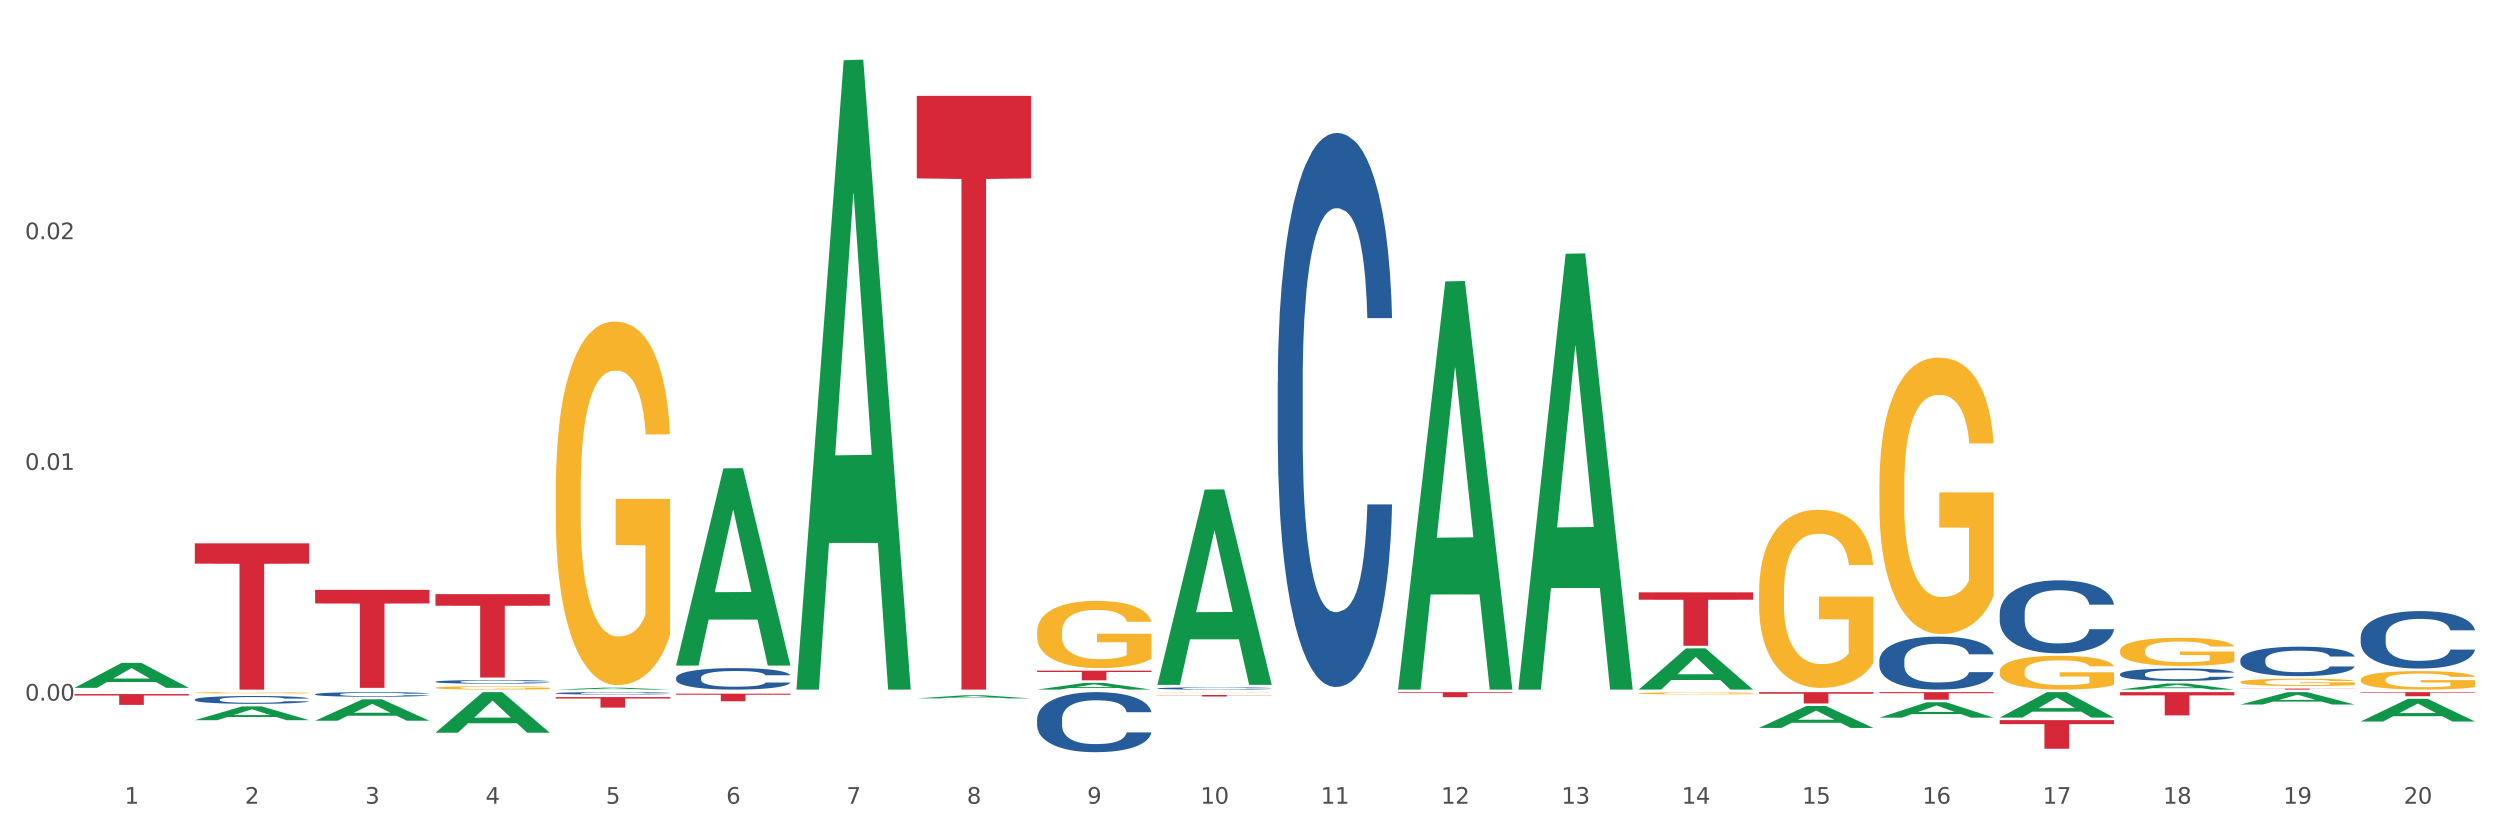 <?xml version="1.0" encoding="utf-8" standalone="no"?>
<!DOCTYPE svg PUBLIC "-//W3C//DTD SVG 1.1//EN"
  "http://www.w3.org/Graphics/SVG/1.1/DTD/svg11.dtd">
<svg xmlns:xlink="http://www.w3.org/1999/xlink" width="1080pt" height="360pt" viewBox="0 0 1080 360" xmlns="http://www.w3.org/2000/svg" version="1.1">
 <rect x="0" y="0" width="1080" height="360" fill="#333333" stroke="none"/>
 <defs>
  <style type="text/css">*{stroke-linejoin: round; stroke-linecap: butt}</style>
 </defs>
 <g id="figure_1">
  <g id="patch_1">
   <path d="M 0 360 
L 1080 360 
L 1080 0 
L 0 0 
z
" style="fill: #ffffff; stroke: #ffffff; stroke-linejoin: miter"/>
  </g>
  <g id="axes_1">
   <g id="matplotlib.axis_1">
    <g id="xtick_1">
     <g id="text_1">
      <!-- 1 -->
      <g style="fill: #4d4d4d" transform="translate(53.812 347.204) scale(0.096 -0.096)">
       <defs>
        <path id="DejaVuSans-31" d="M 794 531 
L 1825 531 
L 1825 4091 
L 703 3866 
L 703 4441 
L 1819 4666 
L 2450 4666 
L 2450 531 
L 3481 531 
L 3481 0 
L 794 0 
L 794 531 
z
" transform="scale(0.016)"/>
       </defs>
       <use xlink:href="#DejaVuSans-31"/>
      </g>
     </g>
    </g>
    <g id="xtick_2">
     <g id="text_2">
      <!-- 2 -->
      <g style="fill: #4d4d4d" transform="translate(105.793 347.204) scale(0.096 -0.096)">
       <defs>
        <path id="DejaVuSans-32" d="M 1228 531 
L 3431 531 
L 3431 0 
L 469 0 
L 469 531 
Q 828 903 1448 1529 
Q 2069 2156 2228 2338 
Q 2531 2678 2651 2914 
Q 2772 3150 2772 3378 
Q 2772 3750 2511 3984 
Q 2250 4219 1831 4219 
Q 1534 4219 1204 4116 
Q 875 4013 500 3803 
L 500 4441 
Q 881 4594 1212 4672 
Q 1544 4750 1819 4750 
Q 2544 4750 2975 4387 
Q 3406 4025 3406 3419 
Q 3406 3131 3298 2873 
Q 3191 2616 2906 2266 
Q 2828 2175 2409 1742 
Q 1991 1309 1228 531 
z
" transform="scale(0.016)"/>
       </defs>
       <use xlink:href="#DejaVuSans-32"/>
      </g>
     </g>
    </g>
    <g id="xtick_3">
     <g id="text_3">
      <!-- 3 -->
      <g style="fill: #4d4d4d" transform="translate(157.774 347.204) scale(0.096 -0.096)">
       <defs>
        <path id="DejaVuSans-33" d="M 2597 2516 
Q 3050 2419 3304 2112 
Q 3559 1806 3559 1356 
Q 3559 666 3084 287 
Q 2609 -91 1734 -91 
Q 1441 -91 1130 -33 
Q 819 25 488 141 
L 488 750 
Q 750 597 1062 519 
Q 1375 441 1716 441 
Q 2309 441 2620 675 
Q 2931 909 2931 1356 
Q 2931 1769 2642 2001 
Q 2353 2234 1838 2234 
L 1294 2234 
L 1294 2753 
L 1863 2753 
Q 2328 2753 2575 2939 
Q 2822 3125 2822 3475 
Q 2822 3834 2567 4026 
Q 2313 4219 1838 4219 
Q 1578 4219 1281 4162 
Q 984 4106 628 3988 
L 628 4550 
Q 988 4650 1302 4700 
Q 1616 4750 1894 4750 
Q 2613 4750 3031 4423 
Q 3450 4097 3450 3541 
Q 3450 3153 3228 2886 
Q 3006 2619 2597 2516 
z
" transform="scale(0.016)"/>
       </defs>
       <use xlink:href="#DejaVuSans-33"/>
      </g>
     </g>
    </g>
    <g id="xtick_4">
     <g id="text_4">
      <!-- 4 -->
      <g style="fill: #4d4d4d" transform="translate(209.756 347.204) scale(0.096 -0.096)">
       <defs>
        <path id="DejaVuSans-34" d="M 2419 4116 
L 825 1625 
L 2419 1625 
L 2419 4116 
z
M 2253 4666 
L 3047 4666 
L 3047 1625 
L 3713 1625 
L 3713 1100 
L 3047 1100 
L 3047 0 
L 2419 0 
L 2419 1100 
L 313 1100 
L 313 1709 
L 2253 4666 
z
" transform="scale(0.016)"/>
       </defs>
       <use xlink:href="#DejaVuSans-34"/>
      </g>
     </g>
    </g>
    <g id="xtick_5">
     <g id="text_5">
      <!-- 5 -->
      <g style="fill: #4d4d4d" transform="translate(261.737 347.204) scale(0.096 -0.096)">
       <defs>
        <path id="DejaVuSans-35" d="M 691 4666 
L 3169 4666 
L 3169 4134 
L 1269 4134 
L 1269 2991 
Q 1406 3038 1543 3061 
Q 1681 3084 1819 3084 
Q 2600 3084 3056 2656 
Q 3513 2228 3513 1497 
Q 3513 744 3044 326 
Q 2575 -91 1722 -91 
Q 1428 -91 1123 -41 
Q 819 9 494 109 
L 494 744 
Q 775 591 1075 516 
Q 1375 441 1709 441 
Q 2250 441 2565 725 
Q 2881 1009 2881 1497 
Q 2881 1984 2565 2268 
Q 2250 2553 1709 2553 
Q 1456 2553 1204 2497 
Q 953 2441 691 2322 
L 691 4666 
z
" transform="scale(0.016)"/>
       </defs>
       <use xlink:href="#DejaVuSans-35"/>
      </g>
     </g>
    </g>
    <g id="xtick_6">
     <g id="text_6">
      <!-- 6 -->
      <g style="fill: #4d4d4d" transform="translate(313.718 347.204) scale(0.096 -0.096)">
       <defs>
        <path id="DejaVuSans-36" d="M 2113 2584 
Q 1688 2584 1439 2293 
Q 1191 2003 1191 1497 
Q 1191 994 1439 701 
Q 1688 409 2113 409 
Q 2538 409 2786 701 
Q 3034 994 3034 1497 
Q 3034 2003 2786 2293 
Q 2538 2584 2113 2584 
z
M 3366 4563 
L 3366 3988 
Q 3128 4100 2886 4159 
Q 2644 4219 2406 4219 
Q 1781 4219 1451 3797 
Q 1122 3375 1075 2522 
Q 1259 2794 1537 2939 
Q 1816 3084 2150 3084 
Q 2853 3084 3261 2657 
Q 3669 2231 3669 1497 
Q 3669 778 3244 343 
Q 2819 -91 2113 -91 
Q 1303 -91 875 529 
Q 447 1150 447 2328 
Q 447 3434 972 4092 
Q 1497 4750 2381 4750 
Q 2619 4750 2861 4703 
Q 3103 4656 3366 4563 
z
" transform="scale(0.016)"/>
       </defs>
       <use xlink:href="#DejaVuSans-36"/>
      </g>
     </g>
    </g>
    <g id="xtick_7">
     <g id="text_7">
      <!-- 7 -->
      <g style="fill: #4d4d4d" transform="translate(365.699 347.204) scale(0.096 -0.096)">
       <defs>
        <path id="DejaVuSans-37" d="M 525 4666 
L 3525 4666 
L 3525 4397 
L 1831 0 
L 1172 0 
L 2766 4134 
L 525 4134 
L 525 4666 
z
" transform="scale(0.016)"/>
       </defs>
       <use xlink:href="#DejaVuSans-37"/>
      </g>
     </g>
    </g>
    <g id="xtick_8">
     <g id="text_8">
      <!-- 8 -->
      <g style="fill: #4d4d4d" transform="translate(417.68 347.204) scale(0.096 -0.096)">
       <defs>
        <path id="DejaVuSans-38" d="M 2034 2216 
Q 1584 2216 1326 1975 
Q 1069 1734 1069 1313 
Q 1069 891 1326 650 
Q 1584 409 2034 409 
Q 2484 409 2743 651 
Q 3003 894 3003 1313 
Q 3003 1734 2745 1975 
Q 2488 2216 2034 2216 
z
M 1403 2484 
Q 997 2584 770 2862 
Q 544 3141 544 3541 
Q 544 4100 942 4425 
Q 1341 4750 2034 4750 
Q 2731 4750 3128 4425 
Q 3525 4100 3525 3541 
Q 3525 3141 3298 2862 
Q 3072 2584 2669 2484 
Q 3125 2378 3379 2068 
Q 3634 1759 3634 1313 
Q 3634 634 3220 271 
Q 2806 -91 2034 -91 
Q 1263 -91 848 271 
Q 434 634 434 1313 
Q 434 1759 690 2068 
Q 947 2378 1403 2484 
z
M 1172 3481 
Q 1172 3119 1398 2916 
Q 1625 2713 2034 2713 
Q 2441 2713 2670 2916 
Q 2900 3119 2900 3481 
Q 2900 3844 2670 4047 
Q 2441 4250 2034 4250 
Q 1625 4250 1398 4047 
Q 1172 3844 1172 3481 
z
" transform="scale(0.016)"/>
       </defs>
       <use xlink:href="#DejaVuSans-38"/>
      </g>
     </g>
    </g>
    <g id="xtick_9">
     <g id="text_9">
      <!-- 9 -->
      <g style="fill: #4d4d4d" transform="translate(469.662 347.204) scale(0.096 -0.096)">
       <defs>
        <path id="DejaVuSans-39" d="M 703 97 
L 703 672 
Q 941 559 1184 500 
Q 1428 441 1663 441 
Q 2288 441 2617 861 
Q 2947 1281 2994 2138 
Q 2813 1869 2534 1725 
Q 2256 1581 1919 1581 
Q 1219 1581 811 2004 
Q 403 2428 403 3163 
Q 403 3881 828 4315 
Q 1253 4750 1959 4750 
Q 2769 4750 3195 4129 
Q 3622 3509 3622 2328 
Q 3622 1225 3098 567 
Q 2575 -91 1691 -91 
Q 1453 -91 1209 -44 
Q 966 3 703 97 
z
M 1959 2075 
Q 2384 2075 2632 2365 
Q 2881 2656 2881 3163 
Q 2881 3666 2632 3958 
Q 2384 4250 1959 4250 
Q 1534 4250 1286 3958 
Q 1038 3666 1038 3163 
Q 1038 2656 1286 2365 
Q 1534 2075 1959 2075 
z
" transform="scale(0.016)"/>
       </defs>
       <use xlink:href="#DejaVuSans-39"/>
      </g>
     </g>
    </g>
    <g id="xtick_10">
     <g id="text_10">
      <!-- 10 -->
      <g style="fill: #4d4d4d" transform="translate(518.589 347.204) scale(0.096 -0.096)">
       <defs>
        <path id="DejaVuSans-30" d="M 2034 4250 
Q 1547 4250 1301 3770 
Q 1056 3291 1056 2328 
Q 1056 1369 1301 889 
Q 1547 409 2034 409 
Q 2525 409 2770 889 
Q 3016 1369 3016 2328 
Q 3016 3291 2770 3770 
Q 2525 4250 2034 4250 
z
M 2034 4750 
Q 2819 4750 3233 4129 
Q 3647 3509 3647 2328 
Q 3647 1150 3233 529 
Q 2819 -91 2034 -91 
Q 1250 -91 836 529 
Q 422 1150 422 2328 
Q 422 3509 836 4129 
Q 1250 4750 2034 4750 
z
" transform="scale(0.016)"/>
       </defs>
       <use xlink:href="#DejaVuSans-31"/>
       <use xlink:href="#DejaVuSans-30" transform="translate(63.623 0)"/>
      </g>
     </g>
    </g>
    <g id="xtick_11">
     <g id="text_11">
      <!-- 11 -->
      <g style="fill: #4d4d4d" transform="translate(570.57 347.204) scale(0.096 -0.096)">
       <use xlink:href="#DejaVuSans-31"/>
       <use xlink:href="#DejaVuSans-31" transform="translate(63.623 0)"/>
      </g>
     </g>
    </g>
    <g id="xtick_12">
     <g id="text_12">
      <!-- 12 -->
      <g style="fill: #4d4d4d" transform="translate(622.551 347.204) scale(0.096 -0.096)">
       <use xlink:href="#DejaVuSans-31"/>
       <use xlink:href="#DejaVuSans-32" transform="translate(63.623 0)"/>
      </g>
     </g>
    </g>
    <g id="xtick_13">
     <g id="text_13">
      <!-- 13 -->
      <g style="fill: #4d4d4d" transform="translate(674.533 347.204) scale(0.096 -0.096)">
       <use xlink:href="#DejaVuSans-31"/>
       <use xlink:href="#DejaVuSans-33" transform="translate(63.623 0)"/>
      </g>
     </g>
    </g>
    <g id="xtick_14">
     <g id="text_14">
      <!-- 14 -->
      <g style="fill: #4d4d4d" transform="translate(726.514 347.204) scale(0.096 -0.096)">
       <use xlink:href="#DejaVuSans-31"/>
       <use xlink:href="#DejaVuSans-34" transform="translate(63.623 0)"/>
      </g>
     </g>
    </g>
    <g id="xtick_15">
     <g id="text_15">
      <!-- 15 -->
      <g style="fill: #4d4d4d" transform="translate(778.495 347.204) scale(0.096 -0.096)">
       <use xlink:href="#DejaVuSans-31"/>
       <use xlink:href="#DejaVuSans-35" transform="translate(63.623 0)"/>
      </g>
     </g>
    </g>
    <g id="xtick_16">
     <g id="text_16">
      <!-- 16 -->
      <g style="fill: #4d4d4d" transform="translate(830.476 347.204) scale(0.096 -0.096)">
       <use xlink:href="#DejaVuSans-31"/>
       <use xlink:href="#DejaVuSans-36" transform="translate(63.623 0)"/>
      </g>
     </g>
    </g>
    <g id="xtick_17">
     <g id="text_17">
      <!-- 17 -->
      <g style="fill: #4d4d4d" transform="translate(882.457 347.204) scale(0.096 -0.096)">
       <use xlink:href="#DejaVuSans-31"/>
       <use xlink:href="#DejaVuSans-37" transform="translate(63.623 0)"/>
      </g>
     </g>
    </g>
    <g id="xtick_18">
     <g id="text_18">
      <!-- 18 -->
      <g style="fill: #4d4d4d" transform="translate(934.439 347.204) scale(0.096 -0.096)">
       <use xlink:href="#DejaVuSans-31"/>
       <use xlink:href="#DejaVuSans-38" transform="translate(63.623 0)"/>
      </g>
     </g>
    </g>
    <g id="xtick_19">
     <g id="text_19">
      <!-- 19 -->
      <g style="fill: #4d4d4d" transform="translate(986.42 347.204) scale(0.096 -0.096)">
       <use xlink:href="#DejaVuSans-31"/>
       <use xlink:href="#DejaVuSans-39" transform="translate(63.623 0)"/>
      </g>
     </g>
    </g>
    <g id="xtick_20">
     <g id="text_20">
      <!-- 20 -->
      <g style="fill: #4d4d4d" transform="translate(1038.401 347.204) scale(0.096 -0.096)">
       <use xlink:href="#DejaVuSans-32"/>
       <use xlink:href="#DejaVuSans-30" transform="translate(63.623 0)"/>
      </g>
     </g>
    </g>
    <g id="xtick_21"/>
    <g id="xtick_22"/>
    <g id="xtick_23"/>
    <g id="xtick_24"/>
    <g id="xtick_25"/>
    <g id="xtick_26"/>
    <g id="xtick_27"/>
    <g id="xtick_28"/>
    <g id="xtick_29"/>
    <g id="xtick_30"/>
    <g id="xtick_31"/>
    <g id="xtick_32"/>
    <g id="xtick_33"/>
    <g id="xtick_34"/>
    <g id="xtick_35"/>
    <g id="xtick_36"/>
    <g id="xtick_37"/>
    <g id="xtick_38"/>
    <g id="xtick_39"/>
   </g>
   <g id="matplotlib.axis_2">
    <g id="ytick_1">
     <g id="text_21">
      <!-- 0.00 -->
      <g style="fill: #4d4d4d" transform="translate(10.8 302.652) scale(0.096 -0.096)">
       <defs>
        <path id="DejaVuSans-2e" d="M 684 794 
L 1344 794 
L 1344 0 
L 684 0 
L 684 794 
z
" transform="scale(0.016)"/>
       </defs>
       <use xlink:href="#DejaVuSans-30"/>
       <use xlink:href="#DejaVuSans-2e" transform="translate(63.623 0)"/>
       <use xlink:href="#DejaVuSans-30" transform="translate(95.41 0)"/>
       <use xlink:href="#DejaVuSans-30" transform="translate(159.033 0)"/>
      </g>
     </g>
    </g>
    <g id="ytick_2">
     <g id="text_22">
      <!-- 0.01 -->
      <g style="fill: #4d4d4d" transform="translate(10.8 202.995) scale(0.096 -0.096)">
       <use xlink:href="#DejaVuSans-30"/>
       <use xlink:href="#DejaVuSans-2e" transform="translate(63.623 0)"/>
       <use xlink:href="#DejaVuSans-30" transform="translate(95.41 0)"/>
       <use xlink:href="#DejaVuSans-31" transform="translate(159.033 0)"/>
      </g>
     </g>
    </g>
    <g id="ytick_3">
     <g id="text_23">
      <!-- 0.02 -->
      <g style="fill: #4d4d4d" transform="translate(10.8 103.338) scale(0.096 -0.096)">
       <use xlink:href="#DejaVuSans-30"/>
       <use xlink:href="#DejaVuSans-2e" transform="translate(63.623 0)"/>
       <use xlink:href="#DejaVuSans-30" transform="translate(95.41 0)"/>
       <use xlink:href="#DejaVuSans-32" transform="translate(159.033 0)"/>
      </g>
     </g>
    </g>
    <g id="ytick_4"/>
    <g id="ytick_5"/>
    <g id="ytick_6"/>
   </g>
   <g id="PolyCollection_1">
    <path d="M 32.175 297.125 
L 32.226 297.115 
L 52.59 286.359 
L 61.041 286.348 
L 81.557 297.145 
L 71.783 297.145 
L 67.353 294.631 
L 46.328 294.631 
L 46.175 294.672 
L 41.899 297.145 
L 32.175 297.145 
L 32.175 297.125 
L 48.975 293.131 
L 64.706 293.12 
L 56.917 288.65 
L 56.815 288.629 
L 56.713 288.66 
L 48.924 293.12 
L 48.975 293.131 
L 32.175 297.125 
z
" clip-path="url(#p30f7c91ec8)" style="fill: #109648"/>
    <path d="M 84.156 311.109 
L 84.207 311.103 
L 104.571 305.157 
L 113.022 305.151 
L 133.538 311.12 
L 123.764 311.12 
L 119.335 309.73 
L 98.309 309.73 
L 98.156 309.753 
L 93.88 311.12 
L 84.156 311.12 
L 84.156 311.109 
L 100.956 308.901 
L 116.687 308.895 
L 108.898 306.423 
L 108.796 306.412 
L 108.695 306.429 
L 100.905 308.895 
L 100.956 308.901 
L 84.156 311.109 
z
" clip-path="url(#p30f7c91ec8)" style="fill: #109648"/>
    <path d="M 863.874 309.995 
L 863.925 309.985 
L 884.289 299.015 
L 892.74 299.005 
L 913.256 310.016 
L 903.482 310.016 
L 899.053 307.452 
L 878.027 307.452 
L 877.874 307.493 
L 873.598 310.016 
L 863.874 310.016 
L 863.874 309.995 
L 880.674 305.921 
L 896.405 305.911 
L 888.616 301.352 
L 888.514 301.331 
L 888.413 301.362 
L 880.623 305.911 
L 880.674 305.921 
L 863.874 309.995 
z
" clip-path="url(#p30f7c91ec8)" style="fill: #109648"/>
    <path d="M 915.855 297.907 
L 915.906 297.904 
L 936.27 295.249 
L 944.721 295.246 
L 965.238 297.912 
L 955.463 297.912 
L 951.034 297.291 
L 930.008 297.291 
L 929.856 297.301 
L 925.579 297.912 
L 915.855 297.912 
L 915.855 297.907 
L 932.656 296.921 
L 948.387 296.918 
L 940.597 295.814 
L 940.496 295.809 
L 940.394 295.817 
L 932.605 296.918 
L 932.656 296.921 
L 915.855 297.907 
z
" clip-path="url(#p30f7c91ec8)" style="fill: #109648"/>
    <path d="M 240.1 211.489 
L 240.158 211.345 
L 240.158 206.18 
L 240.275 201.733 
L 240.858 190.973 
L 241.732 182.078 
L 242.374 177.344 
L 243.015 173.471 
L 243.773 169.597 
L 244.706 165.58 
L 246.396 159.698 
L 247.446 156.685 
L 248.729 153.529 
L 251.061 148.938 
L 252.751 146.356 
L 254.501 144.204 
L 257.357 141.621 
L 259.223 140.474 
L 261.205 139.613 
L 263.596 139.039 
L 265.403 138.896 
L 269.368 139.326 
L 272.749 140.617 
L 274.382 141.621 
L 276.481 143.343 
L 277.588 144.491 
L 279.396 146.786 
L 281.261 149.799 
L 282.544 152.381 
L 284.468 157.259 
L 285.926 162.137 
L 287.266 168.162 
L 287.966 172.323 
L 288.491 176.196 
L 288.957 180.644 
L 289.424 187.674 
L 278.929 187.674 
L 278.521 182.652 
L 277.88 177.918 
L 276.947 173.327 
L 276.131 170.458 
L 274.731 166.871 
L 273.449 164.576 
L 272.108 162.854 
L 270.475 161.419 
L 269.193 160.702 
L 267.385 160.128 
L 263.829 160.272 
L 261.438 161.419 
L 259.806 162.854 
L 258.757 164.145 
L 257.824 165.58 
L 256.774 167.588 
L 255.55 170.601 
L 254.675 173.327 
L 253.801 176.77 
L 253.101 180.213 
L 252.46 184.23 
L 251.935 188.534 
L 251.527 192.982 
L 251.177 198.433 
L 250.886 207.472 
L 250.886 227.126 
L 251.002 231.574 
L 251.294 237.456 
L 251.644 241.903 
L 252.227 247.211 
L 252.751 250.798 
L 253.743 255.963 
L 254.85 260.267 
L 255.725 262.993 
L 256.599 265.288 
L 258.115 268.444 
L 259.806 271.027 
L 261.264 272.605 
L 263.246 274.039 
L 264.587 274.613 
L 265.753 274.9 
L 268.61 274.9 
L 270.65 274.47 
L 272.924 273.465 
L 274.673 272.174 
L 276.131 270.596 
L 277.763 268.014 
L 278.813 265.575 
L 278.813 235.591 
L 265.986 235.447 
L 265.986 215.506 
L 289.482 215.506 
L 289.482 274.039 
L 288.491 277.052 
L 287.383 279.778 
L 286.217 282.217 
L 284.468 285.23 
L 282.369 288.099 
L 280.503 290.107 
L 278.521 291.829 
L 276.189 293.407 
L 273.157 294.842 
L 271.292 295.416 
L 268.96 295.846 
L 266.219 295.989 
L 263.829 295.703 
L 261.497 294.985 
L 259.048 293.694 
L 256.658 291.829 
L 254.85 289.964 
L 253.043 287.668 
L 251.119 284.656 
L 249.603 281.786 
L 248.437 279.204 
L 247.154 275.904 
L 245.755 271.6 
L 244.706 267.727 
L 243.773 263.71 
L 242.782 258.545 
L 242.082 254.098 
L 241.382 248.503 
L 240.974 244.342 
L 240.508 237.886 
L 240.158 228.848 
L 240.1 211.489 
z
" clip-path="url(#p30f7c91ec8)" style="fill: #f7b32b"/>
    <path d="M 448.025 273.018 
L 448.083 272.991 
L 448.083 272.036 
L 448.2 271.214 
L 448.783 269.225 
L 449.657 267.58 
L 450.298 266.705 
L 450.94 265.989 
L 451.698 265.272 
L 452.631 264.53 
L 454.321 263.442 
L 455.371 262.885 
L 456.653 262.302 
L 458.985 261.453 
L 460.676 260.975 
L 462.425 260.578 
L 465.282 260.1 
L 467.148 259.888 
L 469.13 259.729 
L 471.52 259.623 
L 473.328 259.596 
L 477.292 259.676 
L 480.674 259.914 
L 482.306 260.1 
L 484.405 260.418 
L 485.513 260.631 
L 487.32 261.055 
L 489.186 261.612 
L 490.469 262.089 
L 492.393 262.991 
L 493.85 263.893 
L 495.191 265.007 
L 495.891 265.776 
L 496.416 266.493 
L 496.882 267.315 
L 497.348 268.615 
L 486.854 268.615 
L 486.446 267.686 
L 485.805 266.811 
L 484.872 265.962 
L 484.056 265.432 
L 482.656 264.768 
L 481.374 264.344 
L 480.033 264.026 
L 478.4 263.761 
L 477.118 263.628 
L 475.31 263.522 
L 471.754 263.548 
L 469.363 263.761 
L 467.731 264.026 
L 466.681 264.264 
L 465.749 264.53 
L 464.699 264.901 
L 463.475 265.458 
L 462.6 265.962 
L 461.726 266.599 
L 461.026 267.235 
L 460.385 267.978 
L 459.86 268.774 
L 459.452 269.596 
L 459.102 270.604 
L 458.811 272.275 
L 458.811 275.909 
L 458.927 276.731 
L 459.219 277.819 
L 459.569 278.641 
L 460.152 279.622 
L 460.676 280.285 
L 461.667 281.24 
L 462.775 282.036 
L 463.65 282.54 
L 464.524 282.964 
L 466.04 283.548 
L 467.731 284.025 
L 469.188 284.317 
L 471.171 284.582 
L 472.512 284.688 
L 473.678 284.741 
L 476.535 284.741 
L 478.575 284.662 
L 480.849 284.476 
L 482.598 284.237 
L 484.056 283.946 
L 485.688 283.468 
L 486.737 283.017 
L 486.737 277.474 
L 473.911 277.447 
L 473.911 273.76 
L 497.407 273.76 
L 497.407 284.582 
L 496.416 285.139 
L 495.308 285.643 
L 494.142 286.094 
L 492.393 286.651 
L 490.294 287.182 
L 488.428 287.553 
L 486.446 287.871 
L 484.114 288.163 
L 481.082 288.428 
L 479.216 288.534 
L 476.884 288.614 
L 474.144 288.641 
L 471.754 288.588 
L 469.422 288.455 
L 466.973 288.216 
L 464.583 287.871 
L 462.775 287.527 
L 460.968 287.102 
L 459.044 286.545 
L 457.528 286.015 
L 456.362 285.537 
L 455.079 284.927 
L 453.68 284.131 
L 452.631 283.415 
L 451.698 282.673 
L 450.707 281.718 
L 450.007 280.895 
L 449.307 279.861 
L 448.899 279.092 
L 448.433 277.898 
L 448.083 276.227 
L 448.025 273.018 
z
" clip-path="url(#p30f7c91ec8)" style="fill: #f7b32b"/>
    <path d="M 1019.818 311.671 
L 1019.869 311.662 
L 1040.233 301.882 
L 1048.684 301.872 
L 1069.2 311.69 
L 1059.425 311.69 
L 1054.996 309.404 
L 1033.971 309.404 
L 1033.818 309.441 
L 1029.542 311.69 
L 1019.818 311.69 
L 1019.818 311.671 
L 1036.618 308.039 
L 1052.349 308.03 
L 1044.56 303.965 
L 1044.458 303.947 
L 1044.356 303.974 
L 1036.567 308.03 
L 1036.618 308.039 
L 1019.818 311.671 
z
" clip-path="url(#p30f7c91ec8)" style="fill: #109648"/>
    <path d="M 967.837 304.336 
L 967.888 304.331 
L 988.251 299.01 
L 996.702 299.005 
L 1017.219 304.346 
L 1007.444 304.346 
L 1003.015 303.103 
L 981.989 303.103 
L 981.837 303.123 
L 977.56 304.346 
L 967.837 304.346 
L 967.837 304.336 
L 984.637 302.36 
L 1000.368 302.355 
L 992.579 300.143 
L 992.477 300.133 
L 992.375 300.148 
L 984.586 302.355 
L 984.637 302.36 
L 967.837 304.336 
z
" clip-path="url(#p30f7c91ec8)" style="fill: #109648"/>
    <path d="M 500.006 299.071 
L 500.064 299.071 
L 500.064 299.066 
L 500.181 299.062 
L 500.764 299.052 
L 501.638 299.044 
L 502.28 299.04 
L 502.921 299.036 
L 503.679 299.033 
L 504.612 299.029 
L 506.302 299.024 
L 507.352 299.021 
L 508.635 299.018 
L 510.967 299.014 
L 512.657 299.012 
L 514.407 299.01 
L 517.263 299.007 
L 519.129 299.006 
L 521.111 299.006 
L 523.502 299.005 
L 525.309 299.005 
L 529.274 299.005 
L 532.655 299.007 
L 534.288 299.007 
L 536.387 299.009 
L 537.494 299.01 
L 539.302 299.012 
L 541.167 299.015 
L 542.45 299.017 
L 544.374 299.022 
L 545.832 299.026 
L 547.172 299.032 
L 547.872 299.035 
L 548.397 299.039 
L 548.863 299.043 
L 549.33 299.049 
L 538.835 299.049 
L 538.427 299.045 
L 537.786 299.04 
L 536.853 299.036 
L 536.037 299.034 
L 534.637 299.03 
L 533.355 299.028 
L 532.014 299.027 
L 530.381 299.025 
L 529.099 299.025 
L 527.291 299.024 
L 523.735 299.024 
L 521.345 299.025 
L 519.712 299.027 
L 518.663 299.028 
L 517.73 299.029 
L 516.68 299.031 
L 515.456 299.034 
L 514.581 299.036 
L 513.707 299.039 
L 513.007 299.042 
L 512.366 299.046 
L 511.841 299.05 
L 511.433 299.054 
L 511.083 299.059 
L 510.792 299.067 
L 510.792 299.085 
L 510.908 299.089 
L 511.2 299.094 
L 511.55 299.098 
L 512.133 299.103 
L 512.657 299.107 
L 513.649 299.111 
L 514.756 299.115 
L 515.631 299.118 
L 516.505 299.12 
L 518.021 299.123 
L 519.712 299.125 
L 521.17 299.126 
L 523.152 299.128 
L 524.493 299.128 
L 525.659 299.128 
L 528.516 299.128 
L 530.556 299.128 
L 532.83 299.127 
L 534.579 299.126 
L 536.037 299.125 
L 537.669 299.122 
L 538.719 299.12 
L 538.719 299.093 
L 525.892 299.093 
L 525.892 299.075 
L 549.388 299.075 
L 549.388 299.128 
L 548.397 299.13 
L 547.289 299.133 
L 546.123 299.135 
L 544.374 299.138 
L 542.275 299.14 
L 540.409 299.142 
L 538.427 299.144 
L 536.095 299.145 
L 533.063 299.147 
L 531.198 299.147 
L 528.866 299.147 
L 526.125 299.148 
L 523.735 299.147 
L 521.403 299.147 
L 518.954 299.146 
L 516.564 299.144 
L 514.756 299.142 
L 512.949 299.14 
L 511.025 299.137 
L 509.509 299.135 
L 508.343 299.132 
L 507.06 299.129 
L 505.661 299.125 
L 504.612 299.122 
L 503.679 299.118 
L 502.688 299.114 
L 501.988 299.11 
L 501.288 299.104 
L 500.88 299.101 
L 500.414 299.095 
L 500.064 299.087 
L 500.006 299.071 
z
" clip-path="url(#p30f7c91ec8)" style="fill: #f7b32b"/>
    <path d="M 967.837 294.663 
L 967.895 294.66 
L 967.895 294.555 
L 968.012 294.465 
L 968.595 294.246 
L 969.469 294.066 
L 970.11 293.969 
L 970.752 293.891 
L 971.51 293.812 
L 972.443 293.73 
L 974.133 293.611 
L 975.183 293.55 
L 976.465 293.486 
L 978.798 293.393 
L 980.488 293.34 
L 982.237 293.296 
L 985.094 293.244 
L 986.96 293.221 
L 988.942 293.203 
L 991.333 293.191 
L 993.14 293.189 
L 997.104 293.197 
L 1000.486 293.224 
L 1002.118 293.244 
L 1004.217 293.279 
L 1005.325 293.302 
L 1007.132 293.349 
L 1008.998 293.41 
L 1010.281 293.462 
L 1012.205 293.561 
L 1013.662 293.661 
L 1015.003 293.783 
L 1015.703 293.867 
L 1016.228 293.946 
L 1016.694 294.036 
L 1017.16 294.179 
L 1006.666 294.179 
L 1006.258 294.077 
L 1005.617 293.981 
L 1004.684 293.888 
L 1003.868 293.83 
L 1002.468 293.757 
L 1001.186 293.71 
L 999.845 293.675 
L 998.212 293.646 
L 996.93 293.631 
L 995.122 293.62 
L 991.566 293.623 
L 989.175 293.646 
L 987.543 293.675 
L 986.493 293.701 
L 985.561 293.73 
L 984.511 293.771 
L 983.287 293.832 
L 982.412 293.888 
L 981.538 293.958 
L 980.838 294.028 
L 980.197 294.109 
L 979.672 294.197 
L 979.264 294.287 
L 978.914 294.398 
L 978.623 294.581 
L 978.623 294.98 
L 978.739 295.071 
L 979.031 295.19 
L 979.381 295.281 
L 979.964 295.388 
L 980.488 295.461 
L 981.479 295.566 
L 982.587 295.653 
L 983.462 295.709 
L 984.336 295.755 
L 985.852 295.82 
L 987.543 295.872 
L 989 295.904 
L 990.983 295.933 
L 992.324 295.945 
L 993.49 295.951 
L 996.347 295.951 
L 998.387 295.942 
L 1000.661 295.921 
L 1002.41 295.895 
L 1003.868 295.863 
L 1005.5 295.811 
L 1006.549 295.761 
L 1006.549 295.152 
L 993.723 295.149 
L 993.723 294.744 
L 1017.219 294.744 
L 1017.219 295.933 
L 1016.228 295.994 
L 1015.12 296.05 
L 1013.954 296.099 
L 1012.205 296.16 
L 1010.106 296.219 
L 1008.24 296.259 
L 1006.258 296.294 
L 1003.926 296.326 
L 1000.894 296.356 
L 999.028 296.367 
L 996.696 296.376 
L 993.956 296.379 
L 991.566 296.373 
L 989.234 296.359 
L 986.785 296.332 
L 984.395 296.294 
L 982.587 296.257 
L 980.78 296.21 
L 978.856 296.149 
L 977.34 296.09 
L 976.174 296.038 
L 974.891 295.971 
L 973.492 295.884 
L 972.443 295.805 
L 971.51 295.723 
L 970.519 295.618 
L 969.819 295.528 
L 969.119 295.415 
L 968.711 295.33 
L 968.245 295.199 
L 967.895 295.015 
L 967.837 294.663 
z
" clip-path="url(#p30f7c91ec8)" style="fill: #f7b32b"/>
    <path d="M 915.855 281.144 
L 915.914 281.133 
L 915.914 280.733 
L 916.03 280.389 
L 916.613 279.556 
L 917.488 278.868 
L 918.129 278.501 
L 918.771 278.202 
L 919.529 277.902 
L 920.461 277.591 
L 922.152 277.136 
L 923.202 276.903 
L 924.484 276.658 
L 926.816 276.303 
L 928.507 276.103 
L 930.256 275.937 
L 933.113 275.737 
L 934.979 275.648 
L 936.961 275.581 
L 939.351 275.537 
L 941.159 275.526 
L 945.123 275.559 
L 948.505 275.659 
L 950.137 275.737 
L 952.236 275.87 
L 953.344 275.959 
L 955.151 276.137 
L 957.017 276.37 
L 958.3 276.57 
L 960.224 276.947 
L 961.681 277.325 
L 963.022 277.791 
L 963.722 278.113 
L 964.246 278.413 
L 964.713 278.757 
L 965.179 279.301 
L 954.685 279.301 
L 954.277 278.912 
L 953.635 278.546 
L 952.703 278.191 
L 951.886 277.968 
L 950.487 277.691 
L 949.204 277.513 
L 947.863 277.38 
L 946.231 277.269 
L 944.948 277.213 
L 943.141 277.169 
L 939.585 277.18 
L 937.194 277.269 
L 935.562 277.38 
L 934.512 277.48 
L 933.579 277.591 
L 932.53 277.746 
L 931.306 277.98 
L 930.431 278.191 
L 929.557 278.457 
L 928.857 278.723 
L 928.216 279.034 
L 927.691 279.367 
L 927.283 279.712 
L 926.933 280.134 
L 926.641 280.833 
L 926.641 282.354 
L 926.758 282.698 
L 927.05 283.154 
L 927.399 283.498 
L 927.982 283.909 
L 928.507 284.186 
L 929.498 284.586 
L 930.606 284.919 
L 931.48 285.13 
L 932.355 285.308 
L 933.871 285.552 
L 935.562 285.752 
L 937.019 285.874 
L 939.002 285.985 
L 940.342 286.029 
L 941.509 286.051 
L 944.365 286.051 
L 946.406 286.018 
L 948.68 285.94 
L 950.429 285.84 
L 951.886 285.718 
L 953.519 285.518 
L 954.568 285.33 
L 954.568 283.009 
L 941.742 282.998 
L 941.742 281.455 
L 965.238 281.455 
L 965.238 285.985 
L 964.246 286.218 
L 963.139 286.429 
L 961.973 286.618 
L 960.224 286.851 
L 958.125 287.073 
L 956.259 287.228 
L 954.277 287.362 
L 951.945 287.484 
L 948.913 287.595 
L 947.047 287.639 
L 944.715 287.672 
L 941.975 287.684 
L 939.585 287.661 
L 937.252 287.606 
L 934.804 287.506 
L 932.413 287.362 
L 930.606 287.217 
L 928.799 287.04 
L 926.875 286.806 
L 925.359 286.584 
L 924.193 286.385 
L 922.91 286.129 
L 921.511 285.796 
L 920.461 285.496 
L 919.529 285.185 
L 918.537 284.786 
L 917.838 284.442 
L 917.138 284.008 
L 916.73 283.687 
L 916.264 283.187 
L 915.914 282.487 
L 915.855 281.144 
z
" clip-path="url(#p30f7c91ec8)" style="fill: #f7b32b"/>
    <path d="M 863.874 290.056 
L 863.933 290.043 
L 863.933 289.563 
L 864.049 289.149 
L 864.632 288.149 
L 865.507 287.322 
L 866.148 286.882 
L 866.789 286.522 
L 867.547 286.162 
L 868.48 285.788 
L 870.171 285.242 
L 871.22 284.962 
L 872.503 284.668 
L 874.835 284.241 
L 876.526 284.001 
L 878.275 283.801 
L 881.132 283.561 
L 882.997 283.454 
L 884.98 283.374 
L 887.37 283.321 
L 889.177 283.308 
L 893.142 283.348 
L 896.524 283.468 
L 898.156 283.561 
L 900.255 283.721 
L 901.363 283.828 
L 903.17 284.041 
L 905.036 284.321 
L 906.318 284.561 
L 908.242 285.015 
L 909.7 285.468 
L 911.041 286.029 
L 911.741 286.415 
L 912.265 286.775 
L 912.732 287.189 
L 913.198 287.842 
L 902.704 287.842 
L 902.296 287.376 
L 901.654 286.935 
L 900.721 286.509 
L 899.905 286.242 
L 898.506 285.908 
L 897.223 285.695 
L 895.882 285.535 
L 894.25 285.402 
L 892.967 285.335 
L 891.16 285.282 
L 887.603 285.295 
L 885.213 285.402 
L 883.58 285.535 
L 882.531 285.655 
L 881.598 285.788 
L 880.549 285.975 
L 879.324 286.255 
L 878.45 286.509 
L 877.575 286.829 
L 876.876 287.149 
L 876.234 287.522 
L 875.71 287.922 
L 875.302 288.336 
L 874.952 288.843 
L 874.66 289.683 
L 874.66 291.51 
L 874.777 291.924 
L 875.068 292.47 
L 875.418 292.884 
L 876.001 293.377 
L 876.526 293.711 
L 877.517 294.191 
L 878.625 294.591 
L 879.499 294.844 
L 880.374 295.058 
L 881.89 295.351 
L 883.58 295.591 
L 885.038 295.738 
L 887.02 295.871 
L 888.361 295.925 
L 889.527 295.951 
L 892.384 295.951 
L 894.425 295.911 
L 896.699 295.818 
L 898.448 295.698 
L 899.905 295.551 
L 901.538 295.311 
L 902.587 295.084 
L 902.587 292.297 
L 889.761 292.284 
L 889.761 290.43 
L 913.256 290.43 
L 913.256 295.871 
L 912.265 296.151 
L 911.158 296.405 
L 909.991 296.632 
L 908.242 296.912 
L 906.143 297.178 
L 904.278 297.365 
L 902.296 297.525 
L 899.963 297.672 
L 896.932 297.805 
L 895.066 297.859 
L 892.734 297.899 
L 889.994 297.912 
L 887.603 297.885 
L 885.271 297.819 
L 882.823 297.699 
L 880.432 297.525 
L 878.625 297.352 
L 876.817 297.138 
L 874.893 296.858 
L 873.378 296.592 
L 872.211 296.352 
L 870.929 296.045 
L 869.53 295.645 
L 868.48 295.285 
L 867.547 294.911 
L 866.556 294.431 
L 865.857 294.018 
L 865.157 293.497 
L 864.749 293.111 
L 864.282 292.51 
L 863.933 291.67 
L 863.874 290.056 
z
" clip-path="url(#p30f7c91ec8)" style="fill: #f7b32b"/>
    <path d="M 811.893 209.664 
L 811.951 209.555 
L 811.951 205.627 
L 812.068 202.245 
L 812.651 194.062 
L 813.526 187.298 
L 814.167 183.697 
L 814.808 180.751 
L 815.566 177.806 
L 816.499 174.751 
L 818.19 170.277 
L 819.239 167.986 
L 820.522 165.586 
L 822.854 162.095 
L 824.545 160.131 
L 826.294 158.494 
L 829.151 156.53 
L 831.016 155.657 
L 832.999 155.003 
L 835.389 154.566 
L 837.196 154.457 
L 841.161 154.785 
L 844.542 155.766 
L 846.175 156.53 
L 848.274 157.839 
L 849.381 158.712 
L 851.189 160.458 
L 853.055 162.749 
L 854.337 164.713 
L 856.261 168.423 
L 857.719 172.132 
L 859.06 176.715 
L 859.759 179.879 
L 860.284 182.824 
L 860.75 186.207 
L 861.217 191.553 
L 850.722 191.553 
L 850.314 187.734 
L 849.673 184.134 
L 848.74 180.642 
L 847.924 178.46 
L 846.525 175.733 
L 845.242 173.987 
L 843.901 172.678 
L 842.269 171.587 
L 840.986 171.041 
L 839.179 170.605 
L 835.622 170.714 
L 833.232 171.587 
L 831.599 172.678 
L 830.55 173.66 
L 829.617 174.751 
L 828.568 176.278 
L 827.343 178.569 
L 826.469 180.642 
L 825.594 183.261 
L 824.894 185.879 
L 824.253 188.934 
L 823.728 192.207 
L 823.32 195.59 
L 822.971 199.736 
L 822.679 206.609 
L 822.679 221.556 
L 822.796 224.939 
L 823.087 229.412 
L 823.437 232.794 
L 824.02 236.831 
L 824.545 239.559 
L 825.536 243.486 
L 826.644 246.76 
L 827.518 248.833 
L 828.393 250.578 
L 829.908 252.979 
L 831.599 254.942 
L 833.057 256.143 
L 835.039 257.234 
L 836.38 257.67 
L 837.546 257.888 
L 840.403 257.888 
L 842.444 257.561 
L 844.717 256.797 
L 846.466 255.815 
L 847.924 254.615 
L 849.556 252.651 
L 850.606 250.796 
L 850.606 227.994 
L 837.779 227.885 
L 837.779 212.719 
L 861.275 212.719 
L 861.275 257.234 
L 860.284 259.525 
L 859.176 261.598 
L 858.01 263.453 
L 856.261 265.744 
L 854.162 267.926 
L 852.297 269.453 
L 850.314 270.763 
L 847.982 271.963 
L 844.951 273.054 
L 843.085 273.49 
L 840.753 273.818 
L 838.013 273.927 
L 835.622 273.708 
L 833.29 273.163 
L 830.841 272.181 
L 828.451 270.763 
L 826.644 269.344 
L 824.836 267.599 
L 822.912 265.307 
L 821.396 263.125 
L 820.23 261.161 
L 818.948 258.652 
L 817.548 255.379 
L 816.499 252.433 
L 815.566 249.378 
L 814.575 245.45 
L 813.875 242.068 
L 813.176 237.813 
L 812.768 234.649 
L 812.301 229.739 
L 811.951 222.866 
L 811.893 209.664 
z
" clip-path="url(#p30f7c91ec8)" style="fill: #f7b32b"/>
    <path d="M 759.912 255.777 
L 759.97 255.706 
L 759.97 253.175 
L 760.087 250.996 
L 760.67 245.724 
L 761.544 241.365 
L 762.186 239.045 
L 762.827 237.147 
L 763.585 235.249 
L 764.518 233.281 
L 766.209 230.398 
L 767.258 228.922 
L 768.541 227.376 
L 770.873 225.126 
L 772.563 223.861 
L 774.313 222.806 
L 777.169 221.541 
L 779.035 220.978 
L 781.017 220.557 
L 783.408 220.275 
L 785.215 220.205 
L 789.18 220.416 
L 792.561 221.049 
L 794.194 221.541 
L 796.293 222.384 
L 797.4 222.947 
L 799.208 224.071 
L 801.073 225.548 
L 802.356 226.813 
L 804.28 229.203 
L 805.738 231.594 
L 807.078 234.546 
L 807.778 236.585 
L 808.303 238.483 
L 808.769 240.662 
L 809.236 244.107 
L 798.741 244.107 
L 798.333 241.646 
L 797.692 239.326 
L 796.759 237.077 
L 795.943 235.671 
L 794.543 233.913 
L 793.261 232.789 
L 791.92 231.945 
L 790.287 231.242 
L 789.005 230.891 
L 787.197 230.609 
L 783.641 230.68 
L 781.251 231.242 
L 779.618 231.945 
L 778.569 232.578 
L 777.636 233.281 
L 776.586 234.265 
L 775.362 235.741 
L 774.487 237.077 
L 773.613 238.764 
L 772.913 240.451 
L 772.272 242.42 
L 771.747 244.529 
L 771.339 246.708 
L 770.989 249.379 
L 770.698 253.808 
L 770.698 263.439 
L 770.814 265.618 
L 771.106 268.501 
L 771.456 270.68 
L 772.039 273.281 
L 772.563 275.039 
L 773.555 277.569 
L 774.662 279.678 
L 775.537 281.014 
L 776.411 282.139 
L 777.927 283.685 
L 779.618 284.951 
L 781.076 285.724 
L 783.058 286.427 
L 784.399 286.708 
L 785.565 286.849 
L 788.422 286.849 
L 790.462 286.638 
L 792.736 286.146 
L 794.485 285.513 
L 795.943 284.74 
L 797.575 283.475 
L 798.625 282.279 
L 798.625 267.587 
L 785.798 267.517 
L 785.798 257.745 
L 809.294 257.745 
L 809.294 286.427 
L 808.303 287.903 
L 807.195 289.239 
L 806.029 290.434 
L 804.28 291.91 
L 802.181 293.316 
L 800.315 294.301 
L 798.333 295.144 
L 796.001 295.918 
L 792.969 296.621 
L 791.104 296.902 
L 788.772 297.113 
L 786.031 297.183 
L 783.641 297.042 
L 781.309 296.691 
L 778.86 296.058 
L 776.47 295.144 
L 774.662 294.23 
L 772.855 293.106 
L 770.931 291.629 
L 769.415 290.223 
L 768.249 288.958 
L 766.966 287.341 
L 765.567 285.232 
L 764.518 283.334 
L 763.585 281.366 
L 762.594 278.835 
L 761.894 276.655 
L 761.194 273.914 
L 760.786 271.875 
L 760.32 268.712 
L 759.97 264.283 
L 759.912 255.777 
z
" clip-path="url(#p30f7c91ec8)" style="fill: #f7b32b"/>
    <path d="M 707.931 299.514 
L 707.989 299.513 
L 707.989 299.484 
L 708.106 299.459 
L 708.689 299.398 
L 709.563 299.348 
L 710.204 299.322 
L 710.846 299.3 
L 711.604 299.278 
L 712.537 299.256 
L 714.227 299.223 
L 715.277 299.206 
L 716.559 299.188 
L 718.891 299.162 
L 720.582 299.148 
L 722.331 299.136 
L 725.188 299.121 
L 727.054 299.115 
L 729.036 299.11 
L 731.427 299.107 
L 733.234 299.106 
L 737.198 299.108 
L 740.58 299.116 
L 742.212 299.121 
L 744.311 299.131 
L 745.419 299.137 
L 747.226 299.15 
L 749.092 299.167 
L 750.375 299.182 
L 752.299 299.209 
L 753.756 299.236 
L 755.097 299.27 
L 755.797 299.294 
L 756.322 299.315 
L 756.788 299.34 
L 757.254 299.38 
L 746.76 299.38 
L 746.352 299.352 
L 745.711 299.325 
L 744.778 299.299 
L 743.962 299.283 
L 742.562 299.263 
L 741.28 299.25 
L 739.939 299.24 
L 738.306 299.232 
L 737.024 299.228 
L 735.216 299.225 
L 731.66 299.226 
L 729.269 299.232 
L 727.637 299.24 
L 726.587 299.248 
L 725.655 299.256 
L 724.605 299.267 
L 723.381 299.284 
L 722.506 299.299 
L 721.632 299.319 
L 720.932 299.338 
L 720.291 299.361 
L 719.766 299.385 
L 719.358 299.41 
L 719.008 299.44 
L 718.717 299.491 
L 718.717 299.601 
L 718.833 299.626 
L 719.125 299.659 
L 719.475 299.684 
L 720.058 299.714 
L 720.582 299.734 
L 721.573 299.763 
L 722.681 299.788 
L 723.556 299.803 
L 724.43 299.816 
L 725.946 299.834 
L 727.637 299.848 
L 729.094 299.857 
L 731.077 299.865 
L 732.418 299.868 
L 733.584 299.87 
L 736.441 299.87 
L 738.481 299.867 
L 740.755 299.862 
L 742.504 299.854 
L 743.962 299.846 
L 745.594 299.831 
L 746.643 299.817 
L 746.643 299.649 
L 733.817 299.648 
L 733.817 299.536 
L 757.313 299.536 
L 757.313 299.865 
L 756.322 299.882 
L 755.214 299.897 
L 754.048 299.911 
L 752.299 299.928 
L 750.2 299.944 
L 748.334 299.955 
L 746.352 299.965 
L 744.02 299.974 
L 740.988 299.982 
L 739.122 299.985 
L 736.79 299.987 
L 734.05 299.988 
L 731.66 299.987 
L 729.328 299.983 
L 726.879 299.975 
L 724.489 299.965 
L 722.681 299.954 
L 720.874 299.941 
L 718.95 299.925 
L 717.434 299.908 
L 716.268 299.894 
L 714.985 299.875 
L 713.586 299.851 
L 712.537 299.829 
L 711.604 299.807 
L 710.613 299.778 
L 709.913 299.753 
L 709.213 299.722 
L 708.805 299.698 
L 708.339 299.662 
L 707.989 299.611 
L 707.931 299.514 
z
" clip-path="url(#p30f7c91ec8)" style="fill: #f7b32b"/>
    <path d="M 551.987 297.903 
L 552.045 297.903 
L 552.045 297.903 
L 552.162 297.902 
L 552.745 297.901 
L 553.619 297.9 
L 554.261 297.9 
L 554.902 297.899 
L 555.66 297.899 
L 556.593 297.898 
L 558.284 297.898 
L 559.333 297.898 
L 560.616 297.897 
L 562.948 297.897 
L 564.639 297.896 
L 566.388 297.896 
L 569.245 297.896 
L 571.11 297.896 
L 573.093 297.896 
L 575.483 297.896 
L 577.29 297.896 
L 581.255 297.896 
L 584.636 297.896 
L 586.269 297.896 
L 588.368 297.896 
L 589.475 297.896 
L 591.283 297.897 
L 593.149 297.897 
L 594.431 297.897 
L 596.355 297.898 
L 597.813 297.898 
L 599.154 297.899 
L 599.853 297.899 
L 600.378 297.9 
L 600.844 297.9 
L 601.311 297.901 
L 590.816 297.901 
L 590.408 297.9 
L 589.767 297.9 
L 588.834 297.899 
L 588.018 297.899 
L 586.619 297.899 
L 585.336 297.898 
L 583.995 297.898 
L 582.363 297.898 
L 581.08 297.898 
L 579.273 297.898 
L 575.716 297.898 
L 573.326 297.898 
L 571.693 297.898 
L 570.644 297.898 
L 569.711 297.898 
L 568.662 297.899 
L 567.437 297.899 
L 566.563 297.899 
L 565.688 297.9 
L 564.988 297.9 
L 564.347 297.9 
L 563.822 297.901 
L 563.414 297.901 
L 563.064 297.902 
L 562.773 297.903 
L 562.773 297.905 
L 562.89 297.905 
L 563.181 297.906 
L 563.531 297.906 
L 564.114 297.907 
L 564.639 297.907 
L 565.63 297.908 
L 566.738 297.908 
L 567.612 297.909 
L 568.487 297.909 
L 570.002 297.909 
L 571.693 297.909 
L 573.151 297.91 
L 575.133 297.91 
L 576.474 297.91 
L 577.64 297.91 
L 580.497 297.91 
L 582.537 297.91 
L 584.811 297.91 
L 586.56 297.909 
L 588.018 297.909 
L 589.65 297.909 
L 590.7 297.909 
L 590.7 297.906 
L 577.873 297.906 
L 577.873 297.904 
L 601.369 297.904 
L 601.369 297.91 
L 600.378 297.91 
L 599.27 297.91 
L 598.104 297.911 
L 596.355 297.911 
L 594.256 297.911 
L 592.391 297.911 
L 590.408 297.912 
L 588.076 297.912 
L 585.044 297.912 
L 583.179 297.912 
L 580.847 297.912 
L 578.107 297.912 
L 575.716 297.912 
L 573.384 297.912 
L 570.935 297.912 
L 568.545 297.912 
L 566.738 297.911 
L 564.93 297.911 
L 563.006 297.911 
L 561.49 297.91 
L 560.324 297.91 
L 559.042 297.91 
L 557.642 297.909 
L 556.593 297.909 
L 555.66 297.909 
L 554.669 297.908 
L 553.969 297.908 
L 553.27 297.907 
L 552.862 297.907 
L 552.395 297.906 
L 552.045 297.905 
L 551.987 297.903 
z
" clip-path="url(#p30f7c91ec8)" style="fill: #f7b32b"/>
    <path d="M 84.156 299.266 
L 84.215 299.265 
L 84.215 299.247 
L 84.331 299.231 
L 84.914 299.192 
L 85.789 299.16 
L 86.43 299.143 
L 87.071 299.129 
L 87.829 299.115 
L 88.762 299.101 
L 90.453 299.08 
L 91.502 299.069 
L 92.785 299.058 
L 95.117 299.041 
L 96.808 299.032 
L 98.557 299.024 
L 101.414 299.015 
L 103.279 299.011 
L 105.262 299.008 
L 107.652 299.005 
L 109.459 299.005 
L 113.424 299.006 
L 116.806 299.011 
L 118.438 299.015 
L 120.537 299.021 
L 121.645 299.025 
L 123.452 299.033 
L 125.318 299.044 
L 126.6 299.053 
L 128.524 299.071 
L 129.982 299.088 
L 131.323 299.11 
L 132.022 299.125 
L 132.547 299.139 
L 133.014 299.155 
L 133.48 299.18 
L 122.986 299.18 
L 122.577 299.162 
L 121.936 299.145 
L 121.003 299.129 
L 120.187 299.118 
L 118.788 299.106 
L 117.505 299.097 
L 116.164 299.091 
L 114.532 299.086 
L 113.249 299.083 
L 111.442 299.081 
L 107.885 299.082 
L 105.495 299.086 
L 103.862 299.091 
L 102.813 299.096 
L 101.88 299.101 
L 100.831 299.108 
L 99.606 299.119 
L 98.732 299.129 
L 97.857 299.141 
L 97.158 299.153 
L 96.516 299.168 
L 95.992 299.183 
L 95.583 299.199 
L 95.234 299.219 
L 94.942 299.251 
L 94.942 299.322 
L 95.059 299.338 
L 95.35 299.359 
L 95.7 299.375 
L 96.283 299.394 
L 96.808 299.407 
L 97.799 299.426 
L 98.907 299.441 
L 99.781 299.451 
L 100.656 299.459 
L 102.172 299.471 
L 103.862 299.48 
L 105.32 299.486 
L 107.302 299.491 
L 108.643 299.493 
L 109.809 299.494 
L 112.666 299.494 
L 114.707 299.492 
L 116.98 299.489 
L 118.73 299.484 
L 120.187 299.478 
L 121.82 299.469 
L 122.869 299.46 
L 122.869 299.353 
L 110.042 299.352 
L 110.042 299.28 
L 133.538 299.28 
L 133.538 299.491 
L 132.547 299.502 
L 131.439 299.511 
L 130.273 299.52 
L 128.524 299.531 
L 126.425 299.541 
L 124.56 299.549 
L 122.577 299.555 
L 120.245 299.56 
L 117.214 299.566 
L 115.348 299.568 
L 113.016 299.569 
L 110.276 299.57 
L 107.885 299.569 
L 105.553 299.566 
L 103.104 299.561 
L 100.714 299.555 
L 98.907 299.548 
L 97.099 299.54 
L 95.175 299.529 
L 93.659 299.519 
L 92.493 299.509 
L 91.211 299.497 
L 89.812 299.482 
L 88.762 299.468 
L 87.829 299.454 
L 86.838 299.435 
L 86.138 299.419 
L 85.439 299.399 
L 85.031 299.384 
L 84.564 299.361 
L 84.215 299.328 
L 84.156 299.266 
z
" clip-path="url(#p30f7c91ec8)" style="fill: #f7b32b"/>
    <path d="M 448.025 310.662 
L 448.083 310.639 
L 448.083 309.975 
L 448.258 309.075 
L 448.9 307.416 
L 449.717 306.16 
L 451.118 304.691 
L 451.877 304.075 
L 452.869 303.388 
L 454.912 302.275 
L 457.247 301.327 
L 458.882 300.806 
L 460.107 300.474 
L 462.851 299.882 
L 464.427 299.621 
L 466.061 299.408 
L 467.462 299.266 
L 469.797 299.1 
L 471.665 299.029 
L 473.825 299.005 
L 475.634 299.029 
L 478.027 299.123 
L 481.53 299.408 
L 482.872 299.574 
L 484.682 299.858 
L 486.55 300.237 
L 488.067 300.616 
L 489.818 301.161 
L 491.628 301.872 
L 493.379 302.772 
L 494.605 303.602 
L 495.597 304.478 
L 496.473 305.544 
L 497.115 306.705 
L 497.407 307.677 
L 486.725 307.677 
L 486.433 306.8 
L 485.849 305.852 
L 485.266 305.213 
L 484.623 304.691 
L 483.631 304.099 
L 482.756 303.72 
L 481.296 303.27 
L 479.954 302.985 
L 478.845 302.82 
L 477.502 302.677 
L 474.642 302.535 
L 472.599 302.535 
L 471.315 302.583 
L 469.739 302.701 
L 468.396 302.867 
L 466.82 303.151 
L 465.594 303.459 
L 464.369 303.862 
L 463.668 304.146 
L 462.617 304.668 
L 461.917 305.094 
L 460.983 305.829 
L 460.458 306.35 
L 459.524 307.701 
L 459.115 308.696 
L 458.94 309.383 
L 458.823 310.141 
L 458.823 313.837 
L 459.174 315.496 
L 459.465 316.207 
L 459.932 317.012 
L 460.808 318.055 
L 462.092 319.073 
L 463.435 319.808 
L 464.544 320.258 
L 465.594 320.59 
L 466.645 320.85 
L 467.929 321.087 
L 468.98 321.23 
L 470.556 321.372 
L 472.424 321.443 
L 473.883 321.443 
L 476.86 321.324 
L 478.203 321.206 
L 479.487 321.04 
L 480.888 320.779 
L 481.997 320.495 
L 482.639 320.282 
L 483.69 319.832 
L 484.507 319.358 
L 485.207 318.813 
L 485.674 318.339 
L 486.199 317.628 
L 486.608 316.823 
L 486.725 316.396 
L 497.407 316.396 
L 497.173 317.249 
L 496.765 318.078 
L 495.947 319.192 
L 495.305 319.832 
L 494.313 320.614 
L 493.262 321.277 
L 491.803 322.011 
L 490.461 322.556 
L 489.06 323.03 
L 487.542 323.457 
L 484.799 324.049 
L 483.806 324.215 
L 481.705 324.499 
L 480.07 324.665 
L 477.677 324.831 
L 475.226 324.926 
L 472.657 324.95 
L 470.381 324.902 
L 467.871 324.76 
L 466.295 324.618 
L 464.544 324.405 
L 462.501 324.073 
L 460.574 323.67 
L 458.765 323.196 
L 457.072 322.651 
L 455.496 322.035 
L 453.453 321.016 
L 451.936 320.021 
L 450.826 319.097 
L 450.068 318.315 
L 449.309 317.32 
L 448.9 316.633 
L 448.258 314.974 
L 448.025 313.434 
L 448.025 310.662 
z
" clip-path="url(#p30f7c91ec8)" style="fill: #255c99"/>
    <path d="M 500.006 297.378 
L 500.064 297.377 
L 500.064 297.353 
L 500.239 297.319 
L 500.881 297.257 
L 501.699 297.21 
L 503.1 297.155 
L 503.858 297.132 
L 504.851 297.107 
L 506.894 297.065 
L 509.228 297.03 
L 510.863 297.01 
L 512.089 296.998 
L 514.832 296.976 
L 516.408 296.966 
L 518.043 296.958 
L 519.443 296.953 
L 521.778 296.946 
L 523.646 296.944 
L 525.806 296.943 
L 527.615 296.944 
L 530.009 296.947 
L 533.511 296.958 
L 534.854 296.964 
L 536.663 296.975 
L 538.531 296.989 
L 540.049 297.003 
L 541.8 297.023 
L 543.609 297.05 
L 545.36 297.084 
L 546.586 297.115 
L 547.578 297.147 
L 548.454 297.187 
L 549.096 297.23 
L 549.388 297.267 
L 538.706 297.267 
L 538.414 297.234 
L 537.83 297.199 
L 537.247 297.175 
L 536.605 297.155 
L 535.612 297.133 
L 534.737 297.119 
L 533.277 297.102 
L 531.935 297.092 
L 530.826 297.085 
L 529.483 297.08 
L 526.623 297.075 
L 524.58 297.075 
L 523.296 297.077 
L 521.72 297.081 
L 520.377 297.087 
L 518.801 297.098 
L 517.576 297.109 
L 516.35 297.124 
L 515.649 297.135 
L 514.599 297.154 
L 513.898 297.17 
L 512.964 297.198 
L 512.439 297.217 
L 511.505 297.268 
L 511.096 297.305 
L 510.921 297.331 
L 510.805 297.359 
L 510.805 297.497 
L 511.155 297.559 
L 511.447 297.585 
L 511.914 297.615 
L 512.789 297.654 
L 514.073 297.692 
L 515.416 297.72 
L 516.525 297.737 
L 517.576 297.749 
L 518.626 297.759 
L 519.91 297.768 
L 520.961 297.773 
L 522.537 297.778 
L 524.405 297.781 
L 525.864 297.781 
L 528.841 297.777 
L 530.184 297.772 
L 531.468 297.766 
L 532.869 297.756 
L 533.978 297.746 
L 534.62 297.738 
L 535.671 297.721 
L 536.488 297.703 
L 537.188 297.683 
L 537.655 297.665 
L 538.181 297.638 
L 538.589 297.608 
L 538.706 297.592 
L 549.388 297.592 
L 549.154 297.624 
L 548.746 297.655 
L 547.929 297.697 
L 547.287 297.721 
L 546.294 297.75 
L 545.244 297.775 
L 543.784 297.802 
L 542.442 297.823 
L 541.041 297.84 
L 539.523 297.856 
L 536.78 297.878 
L 535.787 297.885 
L 533.686 297.895 
L 532.052 297.901 
L 529.658 297.908 
L 527.207 297.911 
L 524.639 297.912 
L 522.362 297.91 
L 519.852 297.905 
L 518.276 297.9 
L 516.525 297.892 
L 514.482 297.879 
L 512.556 297.864 
L 510.746 297.846 
L 509.053 297.826 
L 507.477 297.803 
L 505.434 297.765 
L 503.917 297.728 
L 502.808 297.693 
L 502.049 297.664 
L 501.29 297.627 
L 500.881 297.601 
L 500.239 297.539 
L 500.006 297.482 
L 500.006 297.378 
z
" clip-path="url(#p30f7c91ec8)" style="fill: #255c99"/>
    <path d="M 188.119 297.124 
L 188.177 297.123 
L 188.177 297.075 
L 188.294 297.033 
L 188.877 296.933 
L 189.751 296.85 
L 190.392 296.806 
L 191.034 296.77 
L 191.792 296.734 
L 192.725 296.696 
L 194.415 296.641 
L 195.465 296.613 
L 196.747 296.584 
L 199.079 296.541 
L 200.77 296.517 
L 202.519 296.497 
L 205.376 296.473 
L 207.242 296.462 
L 209.224 296.454 
L 211.614 296.449 
L 213.422 296.447 
L 217.386 296.451 
L 220.768 296.463 
L 222.4 296.473 
L 224.499 296.489 
L 225.607 296.499 
L 227.414 296.521 
L 229.28 296.549 
L 230.563 296.573 
L 232.487 296.618 
L 233.944 296.664 
L 235.285 296.72 
L 235.985 296.759 
L 236.51 296.795 
L 236.976 296.837 
L 237.442 296.902 
L 226.948 296.902 
L 226.54 296.855 
L 225.899 296.811 
L 224.966 296.768 
L 224.149 296.742 
L 222.75 296.708 
L 221.468 296.687 
L 220.127 296.671 
L 218.494 296.657 
L 217.212 296.651 
L 215.404 296.645 
L 211.848 296.647 
L 209.457 296.657 
L 207.825 296.671 
L 206.775 296.683 
L 205.843 296.696 
L 204.793 296.715 
L 203.569 296.743 
L 202.694 296.768 
L 201.82 296.8 
L 201.12 296.833 
L 200.479 296.87 
L 199.954 296.91 
L 199.546 296.952 
L 199.196 297.002 
L 198.905 297.087 
L 198.905 297.27 
L 199.021 297.311 
L 199.313 297.366 
L 199.662 297.408 
L 200.246 297.457 
L 200.77 297.491 
L 201.761 297.539 
L 202.869 297.579 
L 203.744 297.604 
L 204.618 297.626 
L 206.134 297.655 
L 207.825 297.679 
L 209.282 297.694 
L 211.265 297.707 
L 212.606 297.713 
L 213.772 297.715 
L 216.628 297.715 
L 218.669 297.711 
L 220.943 297.702 
L 222.692 297.69 
L 224.149 297.675 
L 225.782 297.651 
L 226.831 297.628 
L 226.831 297.349 
L 214.005 297.347 
L 214.005 297.162 
L 237.501 297.162 
L 237.501 297.707 
L 236.51 297.735 
L 235.402 297.761 
L 234.236 297.784 
L 232.487 297.812 
L 230.388 297.838 
L 228.522 297.857 
L 226.54 297.873 
L 224.208 297.888 
L 221.176 297.901 
L 219.31 297.907 
L 216.978 297.911 
L 214.238 297.912 
L 211.848 297.909 
L 209.516 297.903 
L 207.067 297.891 
L 204.676 297.873 
L 202.869 297.856 
L 201.062 297.834 
L 199.138 297.806 
L 197.622 297.78 
L 196.456 297.755 
L 195.173 297.725 
L 193.774 297.685 
L 192.725 297.648 
L 191.792 297.611 
L 190.801 297.563 
L 190.101 297.521 
L 189.401 297.469 
L 188.993 297.43 
L 188.527 297.37 
L 188.177 297.286 
L 188.119 297.124 
z
" clip-path="url(#p30f7c91ec8)" style="fill: #f7b32b"/>
    <path d="M 811.893 285.305 
L 811.951 285.285 
L 811.951 284.699 
L 812.127 283.905 
L 812.769 282.441 
L 813.586 281.333 
L 814.987 280.037 
L 815.746 279.494 
L 816.738 278.887 
L 818.781 277.905 
L 821.116 277.068 
L 822.75 276.608 
L 823.976 276.316 
L 826.719 275.793 
L 828.295 275.563 
L 829.93 275.375 
L 831.331 275.25 
L 833.666 275.103 
L 835.533 275.041 
L 837.693 275.02 
L 839.503 275.041 
L 841.896 275.124 
L 845.398 275.375 
L 846.741 275.521 
L 848.55 275.772 
L 850.418 276.107 
L 851.936 276.441 
L 853.687 276.922 
L 855.496 277.549 
L 857.248 278.344 
L 858.473 279.075 
L 859.466 279.849 
L 860.341 280.79 
L 860.983 281.814 
L 861.275 282.671 
L 850.593 282.671 
L 850.301 281.898 
L 849.718 281.062 
L 849.134 280.497 
L 848.492 280.037 
L 847.5 279.514 
L 846.624 279.18 
L 845.165 278.783 
L 843.822 278.532 
L 842.713 278.386 
L 841.371 278.26 
L 838.51 278.135 
L 836.467 278.135 
L 835.183 278.176 
L 833.607 278.281 
L 832.265 278.427 
L 830.689 278.678 
L 829.463 278.95 
L 828.237 279.305 
L 827.537 279.556 
L 826.486 280.016 
L 825.785 280.393 
L 824.851 281.041 
L 824.326 281.501 
L 823.392 282.692 
L 822.984 283.57 
L 822.808 284.177 
L 822.692 284.846 
L 822.692 288.107 
L 823.042 289.57 
L 823.334 290.198 
L 823.801 290.908 
L 824.676 291.828 
L 825.961 292.727 
L 827.303 293.375 
L 828.412 293.773 
L 829.463 294.065 
L 830.513 294.295 
L 831.798 294.504 
L 832.848 294.63 
L 834.424 294.755 
L 836.292 294.818 
L 837.752 294.818 
L 840.728 294.713 
L 842.071 294.609 
L 843.355 294.462 
L 844.756 294.232 
L 845.865 293.982 
L 846.507 293.793 
L 847.558 293.396 
L 848.375 292.978 
L 849.076 292.497 
L 849.543 292.079 
L 850.068 291.452 
L 850.476 290.741 
L 850.593 290.365 
L 861.275 290.365 
L 861.042 291.117 
L 860.633 291.849 
L 859.816 292.832 
L 859.174 293.396 
L 858.182 294.086 
L 857.131 294.671 
L 855.672 295.32 
L 854.329 295.8 
L 852.928 296.219 
L 851.41 296.595 
L 848.667 297.118 
L 847.675 297.264 
L 845.573 297.515 
L 843.939 297.661 
L 841.546 297.807 
L 839.094 297.891 
L 836.526 297.912 
L 834.249 297.87 
L 831.739 297.745 
L 830.163 297.619 
L 828.412 297.431 
L 826.369 297.138 
L 824.443 296.783 
L 822.633 296.365 
L 820.941 295.884 
L 819.365 295.34 
L 817.322 294.442 
L 815.804 293.563 
L 814.695 292.748 
L 813.936 292.058 
L 813.177 291.18 
L 812.769 290.574 
L 812.127 289.11 
L 811.893 287.752 
L 811.893 285.305 
z
" clip-path="url(#p30f7c91ec8)" style="fill: #255c99"/>
    <path d="M 863.874 264.857 
L 863.933 264.829 
L 863.933 264.023 
L 864.108 262.929 
L 864.75 260.914 
L 865.567 259.388 
L 866.968 257.603 
L 867.727 256.855 
L 868.719 256.02 
L 870.762 254.667 
L 873.097 253.516 
L 874.731 252.883 
L 875.957 252.48 
L 878.701 251.76 
L 880.277 251.443 
L 881.911 251.184 
L 883.312 251.012 
L 885.647 250.81 
L 887.515 250.724 
L 889.674 250.695 
L 891.484 250.724 
L 893.877 250.839 
L 897.379 251.184 
L 898.722 251.386 
L 900.531 251.731 
L 902.399 252.192 
L 903.917 252.652 
L 905.668 253.314 
L 907.478 254.178 
L 909.229 255.272 
L 910.455 256.279 
L 911.447 257.344 
L 912.322 258.64 
L 912.965 260.05 
L 913.256 261.23 
L 902.574 261.23 
L 902.283 260.165 
L 901.699 259.014 
L 901.115 258.237 
L 900.473 257.603 
L 899.481 256.884 
L 898.605 256.423 
L 897.146 255.876 
L 895.803 255.531 
L 894.694 255.329 
L 893.352 255.157 
L 890.492 254.984 
L 888.449 254.984 
L 887.164 255.042 
L 885.588 255.186 
L 884.246 255.387 
L 882.67 255.732 
L 881.444 256.107 
L 880.218 256.596 
L 879.518 256.941 
L 878.467 257.575 
L 877.767 258.093 
L 876.833 258.985 
L 876.307 259.618 
L 875.373 261.259 
L 874.965 262.468 
L 874.79 263.303 
L 874.673 264.224 
L 874.673 268.715 
L 875.023 270.729 
L 875.315 271.593 
L 875.782 272.572 
L 876.658 273.838 
L 877.942 275.076 
L 879.284 275.968 
L 880.393 276.515 
L 881.444 276.918 
L 882.495 277.235 
L 883.779 277.523 
L 884.83 277.695 
L 886.406 277.868 
L 888.273 277.955 
L 889.733 277.955 
L 892.71 277.811 
L 894.052 277.667 
L 895.336 277.465 
L 896.737 277.149 
L 897.846 276.803 
L 898.488 276.544 
L 899.539 275.997 
L 900.356 275.421 
L 901.057 274.759 
L 901.524 274.184 
L 902.049 273.32 
L 902.458 272.341 
L 902.574 271.823 
L 913.256 271.823 
L 913.023 272.86 
L 912.614 273.867 
L 911.797 275.22 
L 911.155 275.997 
L 910.163 276.947 
L 909.112 277.753 
L 907.653 278.645 
L 906.31 279.307 
L 904.909 279.883 
L 903.392 280.401 
L 900.648 281.121 
L 899.656 281.322 
L 897.555 281.668 
L 895.92 281.869 
L 893.527 282.071 
L 891.075 282.186 
L 888.507 282.215 
L 886.23 282.157 
L 883.72 281.984 
L 882.144 281.812 
L 880.393 281.553 
L 878.35 281.15 
L 876.424 280.66 
L 874.615 280.085 
L 872.922 279.423 
L 871.346 278.674 
L 869.303 277.436 
L 867.785 276.227 
L 866.676 275.105 
L 865.917 274.155 
L 865.158 272.946 
L 864.75 272.111 
L 864.108 270.096 
L 863.874 268.225 
L 863.874 264.857 
z
" clip-path="url(#p30f7c91ec8)" style="fill: #255c99"/>
    <path d="M 915.855 291.192 
L 915.914 291.187 
L 915.914 291.05 
L 916.089 290.863 
L 916.731 290.52 
L 917.548 290.259 
L 918.949 289.955 
L 919.708 289.827 
L 920.7 289.685 
L 922.743 289.454 
L 925.078 289.258 
L 926.713 289.15 
L 927.938 289.081 
L 930.682 288.958 
L 932.258 288.904 
L 933.892 288.86 
L 935.293 288.831 
L 937.628 288.796 
L 939.496 288.781 
L 941.656 288.777 
L 943.465 288.781 
L 945.858 288.801 
L 949.361 288.86 
L 950.703 288.894 
L 952.513 288.953 
L 954.381 289.032 
L 955.898 289.11 
L 957.649 289.223 
L 959.459 289.371 
L 961.21 289.557 
L 962.436 289.729 
L 963.428 289.911 
L 964.304 290.132 
L 964.946 290.372 
L 965.238 290.574 
L 954.556 290.574 
L 954.264 290.392 
L 953.68 290.196 
L 953.096 290.063 
L 952.454 289.955 
L 951.462 289.832 
L 950.586 289.754 
L 949.127 289.66 
L 947.785 289.601 
L 946.676 289.567 
L 945.333 289.538 
L 942.473 289.508 
L 940.43 289.508 
L 939.146 289.518 
L 937.57 289.543 
L 936.227 289.577 
L 934.651 289.636 
L 933.425 289.7 
L 932.199 289.783 
L 931.499 289.842 
L 930.448 289.95 
L 929.748 290.038 
L 928.814 290.191 
L 928.289 290.299 
L 927.355 290.579 
L 926.946 290.785 
L 926.771 290.927 
L 926.654 291.084 
L 926.654 291.85 
L 927.004 292.194 
L 927.296 292.341 
L 927.763 292.508 
L 928.639 292.724 
L 929.923 292.936 
L 931.265 293.088 
L 932.375 293.181 
L 933.425 293.25 
L 934.476 293.304 
L 935.76 293.353 
L 936.811 293.382 
L 938.387 293.412 
L 940.255 293.427 
L 941.714 293.427 
L 944.691 293.402 
L 946.033 293.377 
L 947.318 293.343 
L 948.719 293.289 
L 949.828 293.23 
L 950.47 293.186 
L 951.52 293.093 
L 952.338 292.994 
L 953.038 292.881 
L 953.505 292.783 
L 954.03 292.636 
L 954.439 292.469 
L 954.556 292.381 
L 965.238 292.381 
L 965.004 292.557 
L 964.596 292.729 
L 963.778 292.96 
L 963.136 293.093 
L 962.144 293.255 
L 961.093 293.392 
L 959.634 293.544 
L 958.291 293.657 
L 956.89 293.756 
L 955.373 293.844 
L 952.629 293.967 
L 951.637 294.001 
L 949.536 294.06 
L 947.901 294.094 
L 945.508 294.129 
L 943.056 294.148 
L 940.488 294.153 
L 938.212 294.143 
L 935.702 294.114 
L 934.126 294.084 
L 932.375 294.04 
L 930.332 293.972 
L 928.405 293.888 
L 926.596 293.79 
L 924.903 293.677 
L 923.327 293.549 
L 921.284 293.338 
L 919.766 293.132 
L 918.657 292.94 
L 917.898 292.778 
L 917.14 292.572 
L 916.731 292.43 
L 916.089 292.086 
L 915.855 291.767 
L 915.855 291.192 
z
" clip-path="url(#p30f7c91ec8)" style="fill: #255c99"/>
    <path d="M 967.837 285.085 
L 967.895 285.074 
L 967.895 284.748 
L 968.07 284.306 
L 968.712 283.493 
L 969.529 282.876 
L 970.93 282.156 
L 971.689 281.853 
L 972.681 281.516 
L 974.724 280.97 
L 977.059 280.505 
L 978.694 280.249 
L 979.92 280.086 
L 982.663 279.796 
L 984.239 279.668 
L 985.873 279.563 
L 987.274 279.493 
L 989.609 279.412 
L 991.477 279.377 
L 993.637 279.366 
L 995.446 279.377 
L 997.84 279.424 
L 1001.342 279.563 
L 1002.684 279.645 
L 1004.494 279.784 
L 1006.362 279.97 
L 1007.879 280.156 
L 1009.631 280.423 
L 1011.44 280.772 
L 1013.191 281.214 
L 1014.417 281.621 
L 1015.409 282.051 
L 1016.285 282.574 
L 1016.927 283.144 
L 1017.219 283.62 
L 1006.537 283.62 
L 1006.245 283.19 
L 1005.661 282.725 
L 1005.078 282.411 
L 1004.435 282.156 
L 1003.443 281.865 
L 1002.568 281.679 
L 1001.108 281.458 
L 999.766 281.319 
L 998.657 281.237 
L 997.314 281.167 
L 994.454 281.098 
L 992.411 281.098 
L 991.127 281.121 
L 989.551 281.179 
L 988.208 281.26 
L 986.632 281.4 
L 985.406 281.551 
L 984.181 281.749 
L 983.48 281.888 
L 982.429 282.144 
L 981.729 282.353 
L 980.795 282.714 
L 980.27 282.969 
L 979.336 283.632 
L 978.927 284.12 
L 978.752 284.458 
L 978.635 284.83 
L 978.635 286.643 
L 978.986 287.457 
L 979.277 287.806 
L 979.744 288.201 
L 980.62 288.713 
L 981.904 289.212 
L 983.247 289.573 
L 984.356 289.794 
L 985.406 289.956 
L 986.457 290.084 
L 987.741 290.201 
L 988.792 290.27 
L 990.368 290.34 
L 992.236 290.375 
L 993.695 290.375 
L 996.672 290.317 
L 998.015 290.259 
L 999.299 290.177 
L 1000.7 290.049 
L 1001.809 289.91 
L 1002.451 289.805 
L 1003.502 289.584 
L 1004.319 289.352 
L 1005.019 289.085 
L 1005.486 288.852 
L 1006.012 288.503 
L 1006.42 288.108 
L 1006.537 287.899 
L 1017.219 287.899 
L 1016.985 288.317 
L 1016.577 288.724 
L 1015.76 289.271 
L 1015.117 289.584 
L 1014.125 289.968 
L 1013.074 290.294 
L 1011.615 290.654 
L 1010.273 290.921 
L 1008.872 291.154 
L 1007.354 291.363 
L 1004.611 291.654 
L 1003.618 291.735 
L 1001.517 291.875 
L 999.883 291.956 
L 997.489 292.037 
L 995.038 292.084 
L 992.469 292.096 
L 990.193 292.072 
L 987.683 292.003 
L 986.107 291.933 
L 984.356 291.828 
L 982.313 291.665 
L 980.386 291.468 
L 978.577 291.235 
L 976.884 290.968 
L 975.308 290.666 
L 973.265 290.166 
L 971.748 289.677 
L 970.638 289.224 
L 969.88 288.84 
L 969.121 288.352 
L 968.712 288.015 
L 968.07 287.201 
L 967.837 286.446 
L 967.837 285.085 
z
" clip-path="url(#p30f7c91ec8)" style="fill: #255c99"/>
    <path d="M 240.1 299.473 
L 240.158 299.472 
L 240.158 299.445 
L 240.333 299.409 
L 240.975 299.343 
L 241.793 299.292 
L 243.193 299.233 
L 243.952 299.208 
L 244.945 299.181 
L 246.988 299.136 
L 249.322 299.098 
L 250.957 299.077 
L 252.183 299.064 
L 254.926 299.04 
L 256.502 299.03 
L 258.137 299.021 
L 259.537 299.015 
L 261.872 299.009 
L 263.74 299.006 
L 265.9 299.005 
L 267.709 299.006 
L 270.103 299.01 
L 273.605 299.021 
L 274.947 299.028 
L 276.757 299.039 
L 278.625 299.054 
L 280.143 299.07 
L 281.894 299.091 
L 283.703 299.12 
L 285.454 299.156 
L 286.68 299.189 
L 287.672 299.225 
L 288.548 299.267 
L 289.19 299.314 
L 289.482 299.353 
L 278.8 299.353 
L 278.508 299.318 
L 277.924 299.28 
L 277.341 299.254 
L 276.699 299.233 
L 275.706 299.209 
L 274.831 299.194 
L 273.371 299.176 
L 272.029 299.165 
L 270.92 299.158 
L 269.577 299.152 
L 266.717 299.147 
L 264.674 299.147 
L 263.39 299.149 
L 261.814 299.153 
L 260.471 299.16 
L 258.895 299.171 
L 257.67 299.184 
L 256.444 299.2 
L 255.743 299.211 
L 254.693 299.232 
L 253.992 299.249 
L 253.058 299.279 
L 252.533 299.3 
L 251.599 299.354 
L 251.19 299.394 
L 251.015 299.422 
L 250.899 299.452 
L 250.899 299.6 
L 251.249 299.667 
L 251.541 299.695 
L 252.008 299.728 
L 252.883 299.77 
L 254.167 299.811 
L 255.51 299.84 
L 256.619 299.858 
L 257.67 299.871 
L 258.72 299.882 
L 260.004 299.891 
L 261.055 299.897 
L 262.631 299.903 
L 264.499 299.906 
L 265.958 299.906 
L 268.935 299.901 
L 270.278 299.896 
L 271.562 299.89 
L 272.963 299.879 
L 274.072 299.868 
L 274.714 299.859 
L 275.765 299.841 
L 276.582 299.822 
L 277.282 299.8 
L 277.749 299.781 
L 278.275 299.753 
L 278.683 299.72 
L 278.8 299.703 
L 289.482 299.703 
L 289.248 299.737 
L 288.84 299.771 
L 288.023 299.815 
L 287.381 299.841 
L 286.388 299.872 
L 285.338 299.899 
L 283.878 299.929 
L 282.536 299.95 
L 281.135 299.969 
L 279.617 299.987 
L 276.874 300.01 
L 275.881 300.017 
L 273.78 300.028 
L 272.146 300.035 
L 269.752 300.042 
L 267.301 300.046 
L 264.733 300.046 
L 262.456 300.045 
L 259.946 300.039 
L 258.37 300.033 
L 256.619 300.025 
L 254.576 300.011 
L 252.65 299.995 
L 250.84 299.976 
L 249.147 299.954 
L 247.571 299.929 
L 245.528 299.889 
L 244.011 299.849 
L 242.902 299.812 
L 242.143 299.78 
L 241.384 299.74 
L 240.975 299.713 
L 240.333 299.646 
L 240.1 299.584 
L 240.1 299.473 
z
" clip-path="url(#p30f7c91ec8)" style="fill: #255c99"/>
    <path d="M 188.119 294.491 
L 188.177 294.49 
L 188.177 294.45 
L 188.352 294.395 
L 188.994 294.295 
L 189.811 294.219 
L 191.212 294.13 
L 191.971 294.093 
L 192.963 294.052 
L 195.006 293.984 
L 197.341 293.927 
L 198.976 293.896 
L 200.201 293.875 
L 202.945 293.84 
L 204.521 293.824 
L 206.155 293.811 
L 207.556 293.802 
L 209.891 293.792 
L 211.759 293.788 
L 213.919 293.787 
L 215.728 293.788 
L 218.121 293.794 
L 221.624 293.811 
L 222.966 293.821 
L 224.776 293.838 
L 226.644 293.861 
L 228.161 293.884 
L 229.912 293.917 
L 231.722 293.96 
L 233.473 294.014 
L 234.699 294.064 
L 235.691 294.117 
L 236.567 294.182 
L 237.209 294.252 
L 237.501 294.311 
L 226.819 294.311 
L 226.527 294.258 
L 225.943 294.2 
L 225.36 294.162 
L 224.717 294.13 
L 223.725 294.095 
L 222.85 294.072 
L 221.39 294.044 
L 220.048 294.027 
L 218.939 294.017 
L 217.596 294.009 
L 214.736 294 
L 212.693 294 
L 211.409 294.003 
L 209.833 294.01 
L 208.49 294.02 
L 206.914 294.037 
L 205.688 294.056 
L 204.463 294.08 
L 203.762 294.097 
L 202.711 294.129 
L 202.011 294.155 
L 201.077 294.199 
L 200.552 294.231 
L 199.618 294.312 
L 199.209 294.372 
L 199.034 294.414 
L 198.917 294.46 
L 198.917 294.683 
L 199.268 294.783 
L 199.559 294.826 
L 200.026 294.875 
L 200.902 294.938 
L 202.186 294.999 
L 203.529 295.044 
L 204.638 295.071 
L 205.688 295.091 
L 206.739 295.107 
L 208.023 295.121 
L 209.074 295.13 
L 210.65 295.138 
L 212.518 295.142 
L 213.977 295.142 
L 216.954 295.135 
L 218.297 295.128 
L 219.581 295.118 
L 220.982 295.102 
L 222.091 295.085 
L 222.733 295.072 
L 223.783 295.045 
L 224.601 295.016 
L 225.301 294.984 
L 225.768 294.955 
L 226.293 294.912 
L 226.702 294.863 
L 226.819 294.837 
L 237.501 294.837 
L 237.267 294.889 
L 236.859 294.939 
L 236.041 295.006 
L 235.399 295.045 
L 234.407 295.092 
L 233.356 295.132 
L 231.897 295.177 
L 230.555 295.21 
L 229.154 295.238 
L 227.636 295.264 
L 224.893 295.3 
L 223.9 295.31 
L 221.799 295.327 
L 220.164 295.337 
L 217.771 295.347 
L 215.32 295.353 
L 212.751 295.354 
L 210.475 295.351 
L 207.965 295.343 
L 206.389 295.334 
L 204.638 295.321 
L 202.595 295.301 
L 200.668 295.277 
L 198.859 295.248 
L 197.166 295.215 
L 195.59 295.178 
L 193.547 295.117 
L 192.029 295.057 
L 190.92 295.001 
L 190.162 294.953 
L 189.403 294.893 
L 188.994 294.852 
L 188.352 294.752 
L 188.119 294.659 
L 188.119 294.491 
z
" clip-path="url(#p30f7c91ec8)" style="fill: #255c99"/>
    <path d="M 136.137 299.902 
L 136.196 299.901 
L 136.196 299.849 
L 136.371 299.78 
L 137.013 299.652 
L 137.83 299.556 
L 139.231 299.443 
L 139.99 299.395 
L 140.982 299.342 
L 143.025 299.257 
L 145.36 299.184 
L 146.994 299.144 
L 148.22 299.118 
L 150.964 299.072 
L 152.54 299.052 
L 154.174 299.036 
L 155.575 299.025 
L 157.91 299.012 
L 159.778 299.007 
L 161.938 299.005 
L 163.747 299.007 
L 166.14 299.014 
L 169.643 299.036 
L 170.985 299.049 
L 172.795 299.071 
L 174.662 299.1 
L 176.18 299.129 
L 177.931 299.171 
L 179.741 299.226 
L 181.492 299.295 
L 182.718 299.359 
L 183.71 299.426 
L 184.586 299.508 
L 185.228 299.598 
L 185.52 299.673 
L 174.838 299.673 
L 174.546 299.605 
L 173.962 299.532 
L 173.378 299.483 
L 172.736 299.443 
L 171.744 299.397 
L 170.868 299.368 
L 169.409 299.333 
L 168.067 299.311 
L 166.957 299.299 
L 165.615 299.288 
L 162.755 299.277 
L 160.712 299.277 
L 159.428 299.28 
L 157.852 299.289 
L 156.509 299.302 
L 154.933 299.324 
L 153.707 299.348 
L 152.481 299.379 
L 151.781 299.401 
L 150.73 299.441 
L 150.03 299.474 
L 149.096 299.53 
L 148.57 299.57 
L 147.637 299.674 
L 147.228 299.751 
L 147.053 299.804 
L 146.936 299.862 
L 146.936 300.147 
L 147.286 300.274 
L 147.578 300.329 
L 148.045 300.391 
L 148.921 300.471 
L 150.205 300.55 
L 151.547 300.606 
L 152.656 300.641 
L 153.707 300.667 
L 154.758 300.687 
L 156.042 300.705 
L 157.093 300.716 
L 158.669 300.727 
L 160.537 300.732 
L 161.996 300.732 
L 164.973 300.723 
L 166.315 300.714 
L 167.6 300.701 
L 169 300.681 
L 170.11 300.659 
L 170.752 300.643 
L 171.802 300.608 
L 172.619 300.572 
L 173.32 300.53 
L 173.787 300.493 
L 174.312 300.439 
L 174.721 300.377 
L 174.838 300.344 
L 185.52 300.344 
L 185.286 300.409 
L 184.877 300.473 
L 184.06 300.559 
L 183.418 300.608 
L 182.426 300.668 
L 181.375 300.72 
L 179.916 300.776 
L 178.573 300.818 
L 177.172 300.855 
L 175.655 300.887 
L 172.911 300.933 
L 171.919 300.946 
L 169.818 300.968 
L 168.183 300.98 
L 165.79 300.993 
L 163.338 301 
L 160.77 301.002 
L 158.494 300.999 
L 155.984 300.988 
L 154.408 300.977 
L 152.656 300.96 
L 150.613 300.935 
L 148.687 300.904 
L 146.878 300.867 
L 145.185 300.825 
L 143.609 300.778 
L 141.566 300.699 
L 140.048 300.623 
L 138.939 300.552 
L 138.18 300.492 
L 137.422 300.415 
L 137.013 300.362 
L 136.371 300.234 
L 136.137 300.116 
L 136.137 299.902 
z
" clip-path="url(#p30f7c91ec8)" style="fill: #255c99"/>
    <path d="M 84.156 302.188 
L 84.215 302.185 
L 84.215 302.098 
L 84.39 301.981 
L 85.032 301.763 
L 85.849 301.599 
L 87.25 301.407 
L 88.009 301.326 
L 89.001 301.236 
L 91.044 301.091 
L 93.379 300.967 
L 95.013 300.898 
L 96.239 300.855 
L 98.983 300.777 
L 100.559 300.743 
L 102.193 300.715 
L 103.594 300.697 
L 105.929 300.675 
L 107.797 300.666 
L 109.956 300.663 
L 111.766 300.666 
L 114.159 300.678 
L 117.661 300.715 
L 119.004 300.737 
L 120.813 300.774 
L 122.681 300.824 
L 124.199 300.874 
L 125.95 300.945 
L 127.76 301.038 
L 129.511 301.156 
L 130.737 301.264 
L 131.729 301.379 
L 132.604 301.519 
L 133.246 301.67 
L 133.538 301.798 
L 122.856 301.798 
L 122.565 301.683 
L 121.981 301.559 
L 121.397 301.475 
L 120.755 301.407 
L 119.763 301.329 
L 118.887 301.28 
L 117.428 301.221 
L 116.085 301.184 
L 114.976 301.162 
L 113.634 301.143 
L 110.774 301.125 
L 108.731 301.125 
L 107.446 301.131 
L 105.87 301.146 
L 104.528 301.168 
L 102.952 301.205 
L 101.726 301.246 
L 100.5 301.298 
L 99.8 301.336 
L 98.749 301.404 
L 98.049 301.46 
L 97.115 301.556 
L 96.589 301.624 
L 95.655 301.801 
L 95.247 301.931 
L 95.072 302.021 
L 94.955 302.12 
L 94.955 302.604 
L 95.305 302.821 
L 95.597 302.914 
L 96.064 303.019 
L 96.94 303.156 
L 98.224 303.289 
L 99.566 303.385 
L 100.675 303.444 
L 101.726 303.488 
L 102.777 303.522 
L 104.061 303.553 
L 105.112 303.571 
L 106.688 303.59 
L 108.555 303.599 
L 110.015 303.599 
L 112.992 303.584 
L 114.334 303.568 
L 115.618 303.546 
L 117.019 303.512 
L 118.128 303.475 
L 118.77 303.447 
L 119.821 303.388 
L 120.638 303.326 
L 121.339 303.255 
L 121.806 303.193 
L 122.331 303.1 
L 122.74 302.994 
L 122.856 302.939 
L 133.538 302.939 
L 133.305 303.05 
L 132.896 303.159 
L 132.079 303.305 
L 131.437 303.388 
L 130.445 303.491 
L 129.394 303.577 
L 127.935 303.674 
L 126.592 303.745 
L 125.191 303.807 
L 123.674 303.863 
L 120.93 303.94 
L 119.938 303.962 
L 117.836 303.999 
L 116.202 304.021 
L 113.809 304.043 
L 111.357 304.055 
L 108.789 304.058 
L 106.512 304.052 
L 104.002 304.033 
L 102.426 304.015 
L 100.675 303.987 
L 98.632 303.943 
L 96.706 303.891 
L 94.897 303.829 
L 93.204 303.757 
L 91.628 303.677 
L 89.585 303.543 
L 88.067 303.413 
L 86.958 303.292 
L 86.199 303.19 
L 85.44 303.06 
L 85.032 302.97 
L 84.39 302.753 
L 84.156 302.551 
L 84.156 302.188 
z
" clip-path="url(#p30f7c91ec8)" style="fill: #255c99"/>
    <path d="M 759.912 314.439 
L 759.963 314.43 
L 780.327 305.002 
L 788.777 304.993 
L 809.294 314.457 
L 799.519 314.457 
L 795.09 312.253 
L 774.065 312.253 
L 773.912 312.289 
L 769.636 314.457 
L 759.912 314.457 
L 759.912 314.439 
L 776.712 310.938 
L 792.443 310.929 
L 784.654 307.01 
L 784.552 306.993 
L 784.45 307.019 
L 776.661 310.929 
L 776.712 310.938 
L 759.912 314.439 
z
" clip-path="url(#p30f7c91ec8)" style="fill: #109648"/>
    <path d="M 811.893 310.017 
L 811.944 310.011 
L 832.308 303.38 
L 840.759 303.374 
L 861.275 310.03 
L 851.501 310.03 
L 847.071 308.48 
L 826.046 308.48 
L 825.893 308.505 
L 821.617 310.03 
L 811.893 310.03 
L 811.893 310.017 
L 828.693 307.555 
L 844.424 307.549 
L 836.635 304.792 
L 836.533 304.78 
L 836.431 304.799 
L 828.642 307.549 
L 828.693 307.555 
L 811.893 310.017 
z
" clip-path="url(#p30f7c91ec8)" style="fill: #109648"/>
    <path d="M 655.949 297.558 
L 656 297.381 
L 676.364 109.631 
L 684.815 109.454 
L 705.332 297.912 
L 695.557 297.912 
L 691.128 254.027 
L 670.102 254.027 
L 669.95 254.735 
L 665.673 297.912 
L 655.949 297.912 
L 655.949 297.558 
L 672.75 227.837 
L 688.481 227.66 
L 680.691 149.623 
L 680.59 149.269 
L 680.488 149.8 
L 672.699 227.66 
L 672.75 227.837 
L 655.949 297.558 
z
" clip-path="url(#p30f7c91ec8)" style="fill: #109648"/>
    <path d="M 707.931 297.878 
L 707.982 297.862 
L 728.345 280.101 
L 736.796 280.085 
L 757.313 297.912 
L 747.538 297.912 
L 743.109 293.761 
L 722.083 293.761 
L 721.931 293.828 
L 717.654 297.912 
L 707.931 297.912 
L 707.931 297.878 
L 724.731 291.283 
L 740.462 291.266 
L 732.673 283.885 
L 732.571 283.851 
L 732.469 283.901 
L 724.68 291.266 
L 724.731 291.283 
L 707.931 297.878 
z
" clip-path="url(#p30f7c91ec8)" style="fill: #109648"/>
    <path d="M 1019.818 275.149 
L 1019.876 275.126 
L 1019.876 274.491 
L 1020.051 273.63 
L 1020.693 272.042 
L 1021.511 270.841 
L 1022.912 269.435 
L 1023.67 268.845 
L 1024.663 268.188 
L 1026.706 267.122 
L 1029.041 266.215 
L 1030.675 265.716 
L 1031.901 265.399 
L 1034.644 264.832 
L 1036.22 264.582 
L 1037.855 264.378 
L 1039.256 264.242 
L 1041.59 264.083 
L 1043.458 264.015 
L 1045.618 263.993 
L 1047.427 264.015 
L 1049.821 264.106 
L 1053.323 264.378 
L 1054.666 264.537 
L 1056.475 264.809 
L 1058.343 265.172 
L 1059.861 265.535 
L 1061.612 266.056 
L 1063.421 266.736 
L 1065.172 267.598 
L 1066.398 268.392 
L 1067.39 269.231 
L 1068.266 270.251 
L 1068.908 271.362 
L 1069.2 272.292 
L 1058.518 272.292 
L 1058.226 271.453 
L 1057.642 270.546 
L 1057.059 269.934 
L 1056.417 269.435 
L 1055.424 268.868 
L 1054.549 268.505 
L 1053.09 268.074 
L 1051.747 267.802 
L 1050.638 267.643 
L 1049.295 267.507 
L 1046.435 267.371 
L 1044.392 267.371 
L 1043.108 267.417 
L 1041.532 267.53 
L 1040.189 267.689 
L 1038.613 267.961 
L 1037.388 268.256 
L 1036.162 268.641 
L 1035.461 268.913 
L 1034.411 269.412 
L 1033.71 269.82 
L 1032.776 270.523 
L 1032.251 271.022 
L 1031.317 272.314 
L 1030.908 273.267 
L 1030.733 273.924 
L 1030.617 274.65 
L 1030.617 278.187 
L 1030.967 279.775 
L 1031.259 280.455 
L 1031.726 281.226 
L 1032.601 282.223 
L 1033.885 283.198 
L 1035.228 283.901 
L 1036.337 284.332 
L 1037.388 284.65 
L 1038.438 284.899 
L 1039.722 285.126 
L 1040.773 285.262 
L 1042.349 285.398 
L 1044.217 285.466 
L 1045.676 285.466 
L 1048.653 285.353 
L 1049.996 285.239 
L 1051.28 285.081 
L 1052.681 284.831 
L 1053.79 284.559 
L 1054.432 284.355 
L 1055.483 283.924 
L 1056.3 283.471 
L 1057 282.949 
L 1057.467 282.496 
L 1057.993 281.815 
L 1058.401 281.044 
L 1058.518 280.636 
L 1069.2 280.636 
L 1068.967 281.453 
L 1068.558 282.246 
L 1067.741 283.312 
L 1067.099 283.924 
L 1066.106 284.672 
L 1065.056 285.307 
L 1063.596 286.01 
L 1062.254 286.532 
L 1060.853 286.985 
L 1059.335 287.393 
L 1056.592 287.96 
L 1055.599 288.119 
L 1053.498 288.391 
L 1051.864 288.55 
L 1049.47 288.709 
L 1047.019 288.799 
L 1044.451 288.822 
L 1042.174 288.777 
L 1039.664 288.64 
L 1038.088 288.504 
L 1036.337 288.3 
L 1034.294 287.983 
L 1032.368 287.597 
L 1030.558 287.144 
L 1028.865 286.622 
L 1027.289 286.033 
L 1025.246 285.058 
L 1023.729 284.105 
L 1022.62 283.221 
L 1021.861 282.473 
L 1021.102 281.521 
L 1020.693 280.863 
L 1020.051 279.276 
L 1019.818 277.802 
L 1019.818 275.149 
z
" clip-path="url(#p30f7c91ec8)" style="fill: #255c99"/>
    <path d="M 292.081 292.795 
L 292.139 292.787 
L 292.139 292.549 
L 292.315 292.227 
L 292.957 291.633 
L 293.774 291.183 
L 295.175 290.657 
L 295.934 290.436 
L 296.926 290.19 
L 298.969 289.792 
L 301.304 289.452 
L 302.938 289.265 
L 304.164 289.147 
L 306.907 288.935 
L 308.483 288.841 
L 310.118 288.765 
L 311.519 288.714 
L 313.854 288.654 
L 315.721 288.629 
L 317.881 288.621 
L 319.691 288.629 
L 322.084 288.663 
L 325.586 288.765 
L 326.929 288.824 
L 328.738 288.926 
L 330.606 289.062 
L 332.124 289.198 
L 333.875 289.393 
L 335.684 289.647 
L 337.436 289.97 
L 338.661 290.267 
L 339.654 290.581 
L 340.529 290.962 
L 341.171 291.378 
L 341.463 291.726 
L 330.781 291.726 
L 330.489 291.412 
L 329.906 291.073 
L 329.322 290.844 
L 328.68 290.657 
L 327.688 290.445 
L 326.812 290.309 
L 325.353 290.148 
L 324.01 290.046 
L 322.901 289.987 
L 321.559 289.936 
L 318.698 289.885 
L 316.655 289.885 
L 315.371 289.902 
L 313.795 289.944 
L 312.453 290.004 
L 310.877 290.105 
L 309.651 290.216 
L 308.425 290.36 
L 307.725 290.462 
L 306.674 290.649 
L 305.973 290.801 
L 305.039 291.064 
L 304.514 291.251 
L 303.58 291.735 
L 303.172 292.091 
L 302.996 292.337 
L 302.88 292.609 
L 302.88 293.932 
L 303.23 294.526 
L 303.522 294.781 
L 303.989 295.069 
L 304.864 295.443 
L 306.149 295.808 
L 307.491 296.071 
L 308.6 296.232 
L 309.651 296.351 
L 310.701 296.444 
L 311.986 296.529 
L 313.036 296.58 
L 314.612 296.631 
L 316.48 296.656 
L 317.94 296.656 
L 320.916 296.614 
L 322.259 296.571 
L 323.543 296.512 
L 324.944 296.419 
L 326.053 296.317 
L 326.695 296.24 
L 327.746 296.079 
L 328.563 295.909 
L 329.264 295.714 
L 329.731 295.545 
L 330.256 295.29 
L 330.664 295.002 
L 330.781 294.849 
L 341.463 294.849 
L 341.23 295.154 
L 340.821 295.451 
L 340.004 295.85 
L 339.362 296.079 
L 338.369 296.359 
L 337.319 296.597 
L 335.86 296.86 
L 334.517 297.055 
L 333.116 297.225 
L 331.598 297.377 
L 328.855 297.59 
L 327.863 297.649 
L 325.761 297.751 
L 324.127 297.81 
L 321.734 297.87 
L 319.282 297.903 
L 316.714 297.912 
L 314.437 297.895 
L 311.927 297.844 
L 310.351 297.793 
L 308.6 297.717 
L 306.557 297.598 
L 304.631 297.454 
L 302.821 297.284 
L 301.129 297.089 
L 299.553 296.868 
L 297.51 296.503 
L 295.992 296.147 
L 294.883 295.816 
L 294.124 295.536 
L 293.365 295.18 
L 292.957 294.934 
L 292.315 294.34 
L 292.081 293.788 
L 292.081 292.795 
z
" clip-path="url(#p30f7c91ec8)" style="fill: #255c99"/>
    <path d="M 84.156 234.714 
L 133.538 234.714 
L 133.538 243.496 
L 114.113 243.555 
L 114.113 297.912 
L 103.464 297.912 
L 103.464 243.555 
L 84.156 243.496 
L 84.156 234.773 
L 84.156 234.714 
z
" clip-path="url(#p30f7c91ec8)" style="fill: #d62839"/>
    <path d="M 811.893 299.005 
L 861.275 299.005 
L 861.275 299.46 
L 841.85 299.463 
L 841.85 302.281 
L 831.201 302.281 
L 831.201 299.463 
L 811.893 299.46 
L 811.893 299.008 
L 811.893 299.005 
z
" clip-path="url(#p30f7c91ec8)" style="fill: #d62839"/>
    <path d="M 915.855 299.005 
L 965.238 299.005 
L 965.238 300.399 
L 945.812 300.409 
L 945.812 309.039 
L 935.164 309.039 
L 935.164 300.409 
L 915.855 300.399 
L 915.855 299.014 
L 915.855 299.005 
z
" clip-path="url(#p30f7c91ec8)" style="fill: #d62839"/>
    <path d="M 967.837 297.472 
L 1017.219 297.472 
L 1017.219 297.533 
L 997.794 297.533 
L 997.794 297.912 
L 987.145 297.912 
L 987.145 297.533 
L 967.837 297.533 
L 967.837 297.472 
L 967.837 297.472 
z
" clip-path="url(#p30f7c91ec8)" style="fill: #d62839"/>
    <path d="M 1019.818 299.005 
L 1069.2 299.005 
L 1069.2 299.252 
L 1049.775 299.253 
L 1049.775 300.779 
L 1039.126 300.779 
L 1039.126 299.253 
L 1019.818 299.252 
L 1019.818 299.007 
L 1019.818 299.005 
z
" clip-path="url(#p30f7c91ec8)" style="fill: #d62839"/>
    <path d="M 500.006 295.691 
L 500.057 295.612 
L 520.421 211.486 
L 528.871 211.407 
L 549.388 295.85 
L 539.613 295.85 
L 535.184 276.186 
L 514.159 276.186 
L 514.006 276.503 
L 509.73 295.85 
L 500.006 295.85 
L 500.006 295.691 
L 516.806 264.451 
L 532.537 264.372 
L 524.748 229.406 
L 524.646 229.247 
L 524.544 229.485 
L 516.755 264.372 
L 516.806 264.451 
L 500.006 295.691 
z
" clip-path="url(#p30f7c91ec8)" style="fill: #109648"/>
    <path d="M 240.1 301.139 
L 289.482 301.139 
L 289.482 301.771 
L 270.057 301.775 
L 270.057 305.681 
L 259.408 305.681 
L 259.408 301.775 
L 240.1 301.771 
L 240.1 301.144 
L 240.1 301.139 
z
" clip-path="url(#p30f7c91ec8)" style="fill: #d62839"/>
    <path d="M 292.081 299.656 
L 341.463 299.656 
L 341.463 300.112 
L 322.038 300.115 
L 322.038 302.94 
L 311.389 302.94 
L 311.389 300.115 
L 292.081 300.112 
L 292.081 299.659 
L 292.081 299.656 
z
" clip-path="url(#p30f7c91ec8)" style="fill: #d62839"/>
    <path d="M 396.043 41.427 
L 445.426 41.427 
L 445.426 77.07 
L 426 77.311 
L 426 297.912 
L 415.352 297.912 
L 415.352 77.311 
L 396.043 77.07 
L 396.043 41.668 
L 396.043 41.427 
z
" clip-path="url(#p30f7c91ec8)" style="fill: #d62839"/>
    <path d="M 448.025 289.734 
L 497.407 289.734 
L 497.407 290.314 
L 477.982 290.318 
L 477.982 293.912 
L 467.333 293.912 
L 467.333 290.318 
L 448.025 290.314 
L 448.025 289.737 
L 448.025 289.734 
z
" clip-path="url(#p30f7c91ec8)" style="fill: #d62839"/>
    <path d="M 603.968 297.58 
L 604.019 297.415 
L 624.383 121.559 
L 632.834 121.393 
L 653.35 297.912 
L 643.576 297.912 
L 639.147 256.807 
L 618.121 256.807 
L 617.968 257.47 
L 613.692 297.912 
L 603.968 297.912 
L 603.968 297.58 
L 620.768 232.277 
L 636.499 232.111 
L 628.71 159.017 
L 628.608 158.686 
L 628.507 159.183 
L 620.717 232.111 
L 620.768 232.277 
L 603.968 297.58 
z
" clip-path="url(#p30f7c91ec8)" style="fill: #109648"/>
    <path d="M 448.025 297.906 
L 448.076 297.904 
L 468.439 295.008 
L 476.89 295.005 
L 497.407 297.912 
L 487.632 297.912 
L 483.203 297.235 
L 462.177 297.235 
L 462.025 297.246 
L 457.748 297.912 
L 448.025 297.912 
L 448.025 297.906 
L 464.825 296.831 
L 480.556 296.828 
L 472.767 295.625 
L 472.665 295.619 
L 472.563 295.628 
L 464.774 296.828 
L 464.825 296.831 
L 448.025 297.906 
z
" clip-path="url(#p30f7c91ec8)" style="fill: #109648"/>
    <path d="M 188.119 256.672 
L 237.501 256.672 
L 237.501 261.678 
L 218.076 261.712 
L 218.076 292.694 
L 207.427 292.694 
L 207.427 261.712 
L 188.119 261.678 
L 188.119 256.706 
L 188.119 256.672 
z
" clip-path="url(#p30f7c91ec8)" style="fill: #d62839"/>
    <path d="M 136.137 254.82 
L 185.52 254.82 
L 185.52 260.705 
L 166.094 260.745 
L 166.094 297.167 
L 155.446 297.167 
L 155.446 260.745 
L 136.137 260.705 
L 136.137 254.86 
L 136.137 254.82 
z
" clip-path="url(#p30f7c91ec8)" style="fill: #d62839"/>
    <path d="M 759.912 299.005 
L 809.294 299.005 
L 809.294 299.685 
L 789.869 299.69 
L 789.869 303.9 
L 779.22 303.9 
L 779.22 299.69 
L 759.912 299.685 
L 759.912 299.01 
L 759.912 299.005 
z
" clip-path="url(#p30f7c91ec8)" style="fill: #d62839"/>
    <path d="M 32.175 299.83 
L 81.557 299.83 
L 81.557 300.48 
L 62.132 300.484 
L 62.132 304.504 
L 51.483 304.504 
L 51.483 300.484 
L 32.175 300.48 
L 32.175 299.835 
L 32.175 299.83 
z
" clip-path="url(#p30f7c91ec8)" style="fill: #d62839"/>
    <path d="M 707.931 255.88 
L 757.313 255.88 
L 757.313 259.092 
L 737.888 259.113 
L 737.888 278.992 
L 727.239 278.992 
L 727.239 259.113 
L 707.931 259.092 
L 707.931 255.902 
L 707.931 255.88 
z
" clip-path="url(#p30f7c91ec8)" style="fill: #d62839"/>
    <path d="M 240.1 297.91 
L 240.151 297.91 
L 260.514 297.083 
L 268.965 297.082 
L 289.482 297.912 
L 279.707 297.912 
L 275.278 297.719 
L 254.253 297.719 
L 254.1 297.722 
L 249.824 297.912 
L 240.1 297.912 
L 240.1 297.91 
L 256.9 297.604 
L 272.631 297.603 
L 264.842 297.259 
L 264.74 297.258 
L 264.638 297.26 
L 256.849 297.603 
L 256.9 297.604 
L 240.1 297.91 
z
" clip-path="url(#p30f7c91ec8)" style="fill: #109648"/>
    <path d="M 500.006 300.241 
L 549.388 300.241 
L 549.388 300.331 
L 529.963 300.331 
L 529.963 300.89 
L 519.314 300.89 
L 519.314 300.331 
L 500.006 300.331 
L 500.006 300.241 
L 500.006 300.241 
z
" clip-path="url(#p30f7c91ec8)" style="fill: #d62839"/>
    <path d="M 396.043 301.719 
L 396.094 301.718 
L 416.458 300.346 
L 424.909 300.344 
L 445.426 301.722 
L 435.651 301.722 
L 431.222 301.401 
L 410.196 301.401 
L 410.044 301.406 
L 405.767 301.722 
L 396.043 301.722 
L 396.043 301.719 
L 412.844 301.209 
L 428.575 301.208 
L 420.785 300.638 
L 420.684 300.635 
L 420.582 300.639 
L 412.793 301.208 
L 412.844 301.209 
L 396.043 301.719 
z
" clip-path="url(#p30f7c91ec8)" style="fill: #109648"/>
    <path d="M 344.062 297.401 
L 344.113 297.145 
L 364.477 26.015 
L 372.928 25.759 
L 393.444 297.912 
L 383.67 297.912 
L 379.241 234.537 
L 358.215 234.537 
L 358.062 235.56 
L 353.786 297.912 
L 344.062 297.912 
L 344.062 297.401 
L 360.862 196.717 
L 376.593 196.462 
L 368.804 83.768 
L 368.702 83.256 
L 368.601 84.023 
L 360.811 196.462 
L 360.862 196.717 
L 344.062 297.401 
z
" clip-path="url(#p30f7c91ec8)" style="fill: #109648"/>
    <path d="M 292.081 287.367 
L 292.132 287.287 
L 312.496 202.331 
L 320.947 202.251 
L 341.463 287.528 
L 331.689 287.528 
L 327.259 267.67 
L 306.234 267.67 
L 306.081 267.99 
L 301.805 287.528 
L 292.081 287.528 
L 292.081 287.367 
L 308.881 255.819 
L 324.612 255.739 
L 316.823 220.427 
L 316.721 220.267 
L 316.619 220.507 
L 308.83 255.739 
L 308.881 255.819 
L 292.081 287.367 
z
" clip-path="url(#p30f7c91ec8)" style="fill: #109648"/>
    <path d="M 863.874 311.109 
L 913.256 311.109 
L 913.256 312.825 
L 893.831 312.837 
L 893.831 323.461 
L 883.182 323.461 
L 883.182 312.837 
L 863.874 312.825 
L 863.874 311.12 
L 863.874 311.109 
z
" clip-path="url(#p30f7c91ec8)" style="fill: #d62839"/>
    <path d="M 603.968 299.005 
L 653.35 299.005 
L 653.35 299.31 
L 633.925 299.312 
L 633.925 301.201 
L 623.276 301.201 
L 623.276 299.312 
L 603.968 299.31 
L 603.968 299.007 
L 603.968 299.005 
z
" clip-path="url(#p30f7c91ec8)" style="fill: #d62839"/>
    <path d="M 136.137 311.345 
L 136.188 311.337 
L 156.552 302.104 
L 165.003 302.095 
L 185.52 311.363 
L 175.745 311.363 
L 171.316 309.205 
L 150.29 309.205 
L 150.137 309.239 
L 145.861 311.363 
L 136.137 311.363 
L 136.137 311.345 
L 152.938 307.917 
L 168.669 307.908 
L 160.879 304.071 
L 160.778 304.053 
L 160.676 304.079 
L 152.887 307.908 
L 152.938 307.917 
L 136.137 311.345 
z
" clip-path="url(#p30f7c91ec8)" style="fill: #109648"/>
    <path d="M 1019.818 293.61 
L 1019.876 293.603 
L 1019.876 293.34 
L 1019.993 293.114 
L 1020.576 292.566 
L 1021.45 292.113 
L 1022.092 291.872 
L 1022.733 291.675 
L 1023.491 291.478 
L 1024.424 291.273 
L 1026.115 290.974 
L 1027.164 290.82 
L 1028.447 290.66 
L 1030.779 290.426 
L 1032.469 290.295 
L 1034.219 290.185 
L 1037.075 290.054 
L 1038.941 289.995 
L 1040.923 289.951 
L 1043.314 289.922 
L 1045.121 289.915 
L 1049.086 289.937 
L 1052.467 290.003 
L 1054.1 290.054 
L 1056.199 290.141 
L 1057.306 290.2 
L 1059.114 290.317 
L 1060.979 290.47 
L 1062.262 290.601 
L 1064.186 290.85 
L 1065.644 291.098 
L 1066.985 291.405 
L 1067.684 291.617 
L 1068.209 291.814 
L 1068.675 292.04 
L 1069.142 292.398 
L 1058.647 292.398 
L 1058.239 292.142 
L 1057.598 291.901 
L 1056.665 291.668 
L 1055.849 291.522 
L 1054.449 291.339 
L 1053.167 291.222 
L 1051.826 291.135 
L 1050.193 291.061 
L 1048.911 291.025 
L 1047.103 290.996 
L 1043.547 291.003 
L 1041.157 291.061 
L 1039.524 291.135 
L 1038.475 291.2 
L 1037.542 291.273 
L 1036.492 291.376 
L 1035.268 291.529 
L 1034.393 291.668 
L 1033.519 291.843 
L 1032.819 292.018 
L 1032.178 292.223 
L 1031.653 292.442 
L 1031.245 292.668 
L 1030.895 292.946 
L 1030.604 293.406 
L 1030.604 294.406 
L 1030.72 294.633 
L 1031.012 294.932 
L 1031.362 295.159 
L 1031.945 295.429 
L 1032.469 295.611 
L 1033.461 295.874 
L 1034.568 296.093 
L 1035.443 296.232 
L 1036.317 296.349 
L 1037.833 296.51 
L 1039.524 296.641 
L 1040.982 296.722 
L 1042.964 296.795 
L 1044.305 296.824 
L 1045.471 296.838 
L 1048.328 296.838 
L 1050.368 296.816 
L 1052.642 296.765 
L 1054.391 296.7 
L 1055.849 296.619 
L 1057.481 296.488 
L 1058.531 296.364 
L 1058.531 294.837 
L 1045.704 294.83 
L 1045.704 293.815 
L 1069.2 293.815 
L 1069.2 296.795 
L 1068.209 296.948 
L 1067.101 297.087 
L 1065.935 297.211 
L 1064.186 297.364 
L 1062.087 297.51 
L 1060.221 297.613 
L 1058.239 297.7 
L 1055.907 297.78 
L 1052.875 297.854 
L 1051.01 297.883 
L 1048.678 297.905 
L 1045.937 297.912 
L 1043.547 297.897 
L 1041.215 297.861 
L 1038.766 297.795 
L 1036.376 297.7 
L 1034.568 297.605 
L 1032.761 297.488 
L 1030.837 297.335 
L 1029.321 297.189 
L 1028.155 297.057 
L 1026.872 296.89 
L 1025.473 296.67 
L 1024.424 296.473 
L 1023.491 296.269 
L 1022.5 296.006 
L 1021.8 295.779 
L 1021.101 295.495 
L 1020.692 295.283 
L 1020.226 294.954 
L 1019.876 294.494 
L 1019.818 293.61 
z
" clip-path="url(#p30f7c91ec8)" style="fill: #f7b32b"/>
    <path d="M 188.119 316.509 
L 188.17 316.492 
L 208.533 299.021 
L 216.984 299.005 
L 237.501 316.542 
L 227.726 316.542 
L 223.297 312.458 
L 202.271 312.458 
L 202.119 312.524 
L 197.842 316.542 
L 188.119 316.542 
L 188.119 316.509 
L 204.919 310.021 
L 220.65 310.004 
L 212.861 302.743 
L 212.759 302.71 
L 212.657 302.759 
L 204.868 310.004 
L 204.919 310.021 
L 188.119 316.509 
z
" clip-path="url(#p30f7c91ec8)" style="fill: #109648"/>
    <path d="M 551.987 164.985 
L 552.045 164.767 
L 552.045 158.646 
L 552.221 150.339 
L 552.863 135.037 
L 553.68 123.451 
L 555.081 109.897 
L 555.84 104.214 
L 556.832 97.874 
L 558.875 87.6 
L 561.21 78.856 
L 562.844 74.046 
L 564.07 70.986 
L 566.813 65.521 
L 568.389 63.116 
L 570.024 61.149 
L 571.425 59.837 
L 573.76 58.307 
L 575.627 57.651 
L 577.787 57.433 
L 579.597 57.651 
L 581.99 58.526 
L 585.492 61.149 
L 586.835 62.679 
L 588.644 65.302 
L 590.512 68.8 
L 592.03 72.298 
L 593.781 77.326 
L 595.59 83.884 
L 597.342 92.191 
L 598.567 99.842 
L 599.56 107.93 
L 600.435 117.767 
L 601.077 128.479 
L 601.369 137.441 
L 590.687 137.441 
L 590.395 129.353 
L 589.812 120.609 
L 589.228 114.707 
L 588.586 109.897 
L 587.594 104.432 
L 586.718 100.935 
L 585.259 96.781 
L 583.916 94.158 
L 582.807 92.628 
L 581.465 91.316 
L 578.604 90.004 
L 576.561 90.004 
L 575.277 90.442 
L 573.701 91.535 
L 572.359 93.065 
L 570.783 95.688 
L 569.557 98.53 
L 568.331 102.246 
L 567.631 104.869 
L 566.58 109.679 
L 565.879 113.614 
L 564.945 120.39 
L 564.42 125.2 
L 563.486 137.66 
L 563.078 146.841 
L 562.902 153.181 
L 562.786 160.176 
L 562.786 194.278 
L 563.136 209.58 
L 563.428 216.138 
L 563.895 223.571 
L 564.77 233.189 
L 566.055 242.589 
L 567.397 249.366 
L 568.506 253.519 
L 569.557 256.58 
L 570.607 258.984 
L 571.892 261.17 
L 572.942 262.482 
L 574.518 263.794 
L 576.386 264.45 
L 577.846 264.45 
L 580.822 263.356 
L 582.165 262.263 
L 583.449 260.733 
L 584.85 258.329 
L 585.959 255.705 
L 586.601 253.738 
L 587.652 249.585 
L 588.469 245.212 
L 589.17 240.185 
L 589.637 235.813 
L 590.162 229.254 
L 590.57 221.822 
L 590.687 217.887 
L 601.369 217.887 
L 601.136 225.757 
L 600.727 233.408 
L 599.91 243.682 
L 599.268 249.585 
L 598.275 256.798 
L 597.225 262.919 
L 595.766 269.696 
L 594.423 274.724 
L 593.022 279.096 
L 591.504 283.031 
L 588.761 288.496 
L 587.769 290.026 
L 585.667 292.649 
L 584.033 294.179 
L 581.64 295.71 
L 579.188 296.584 
L 576.62 296.803 
L 574.343 296.366 
L 571.833 295.054 
L 570.257 293.742 
L 568.506 291.775 
L 566.463 288.714 
L 564.537 284.998 
L 562.727 280.626 
L 561.035 275.598 
L 559.459 269.915 
L 557.416 260.515 
L 555.898 251.333 
L 554.789 242.808 
L 554.03 235.594 
L 553.271 226.413 
L 552.863 220.073 
L 552.221 204.771 
L 551.987 190.562 
L 551.987 164.985 
z
" clip-path="url(#p30f7c91ec8)" style="fill: #255c99"/>
   </g>
  </g>
 </g>
 <defs>
  <clipPath id="p30f7c91ec8">
   <rect x="32.175" y="10.8" width="1037.025" height="329.109"/>
  </clipPath>
 </defs>
</svg>
